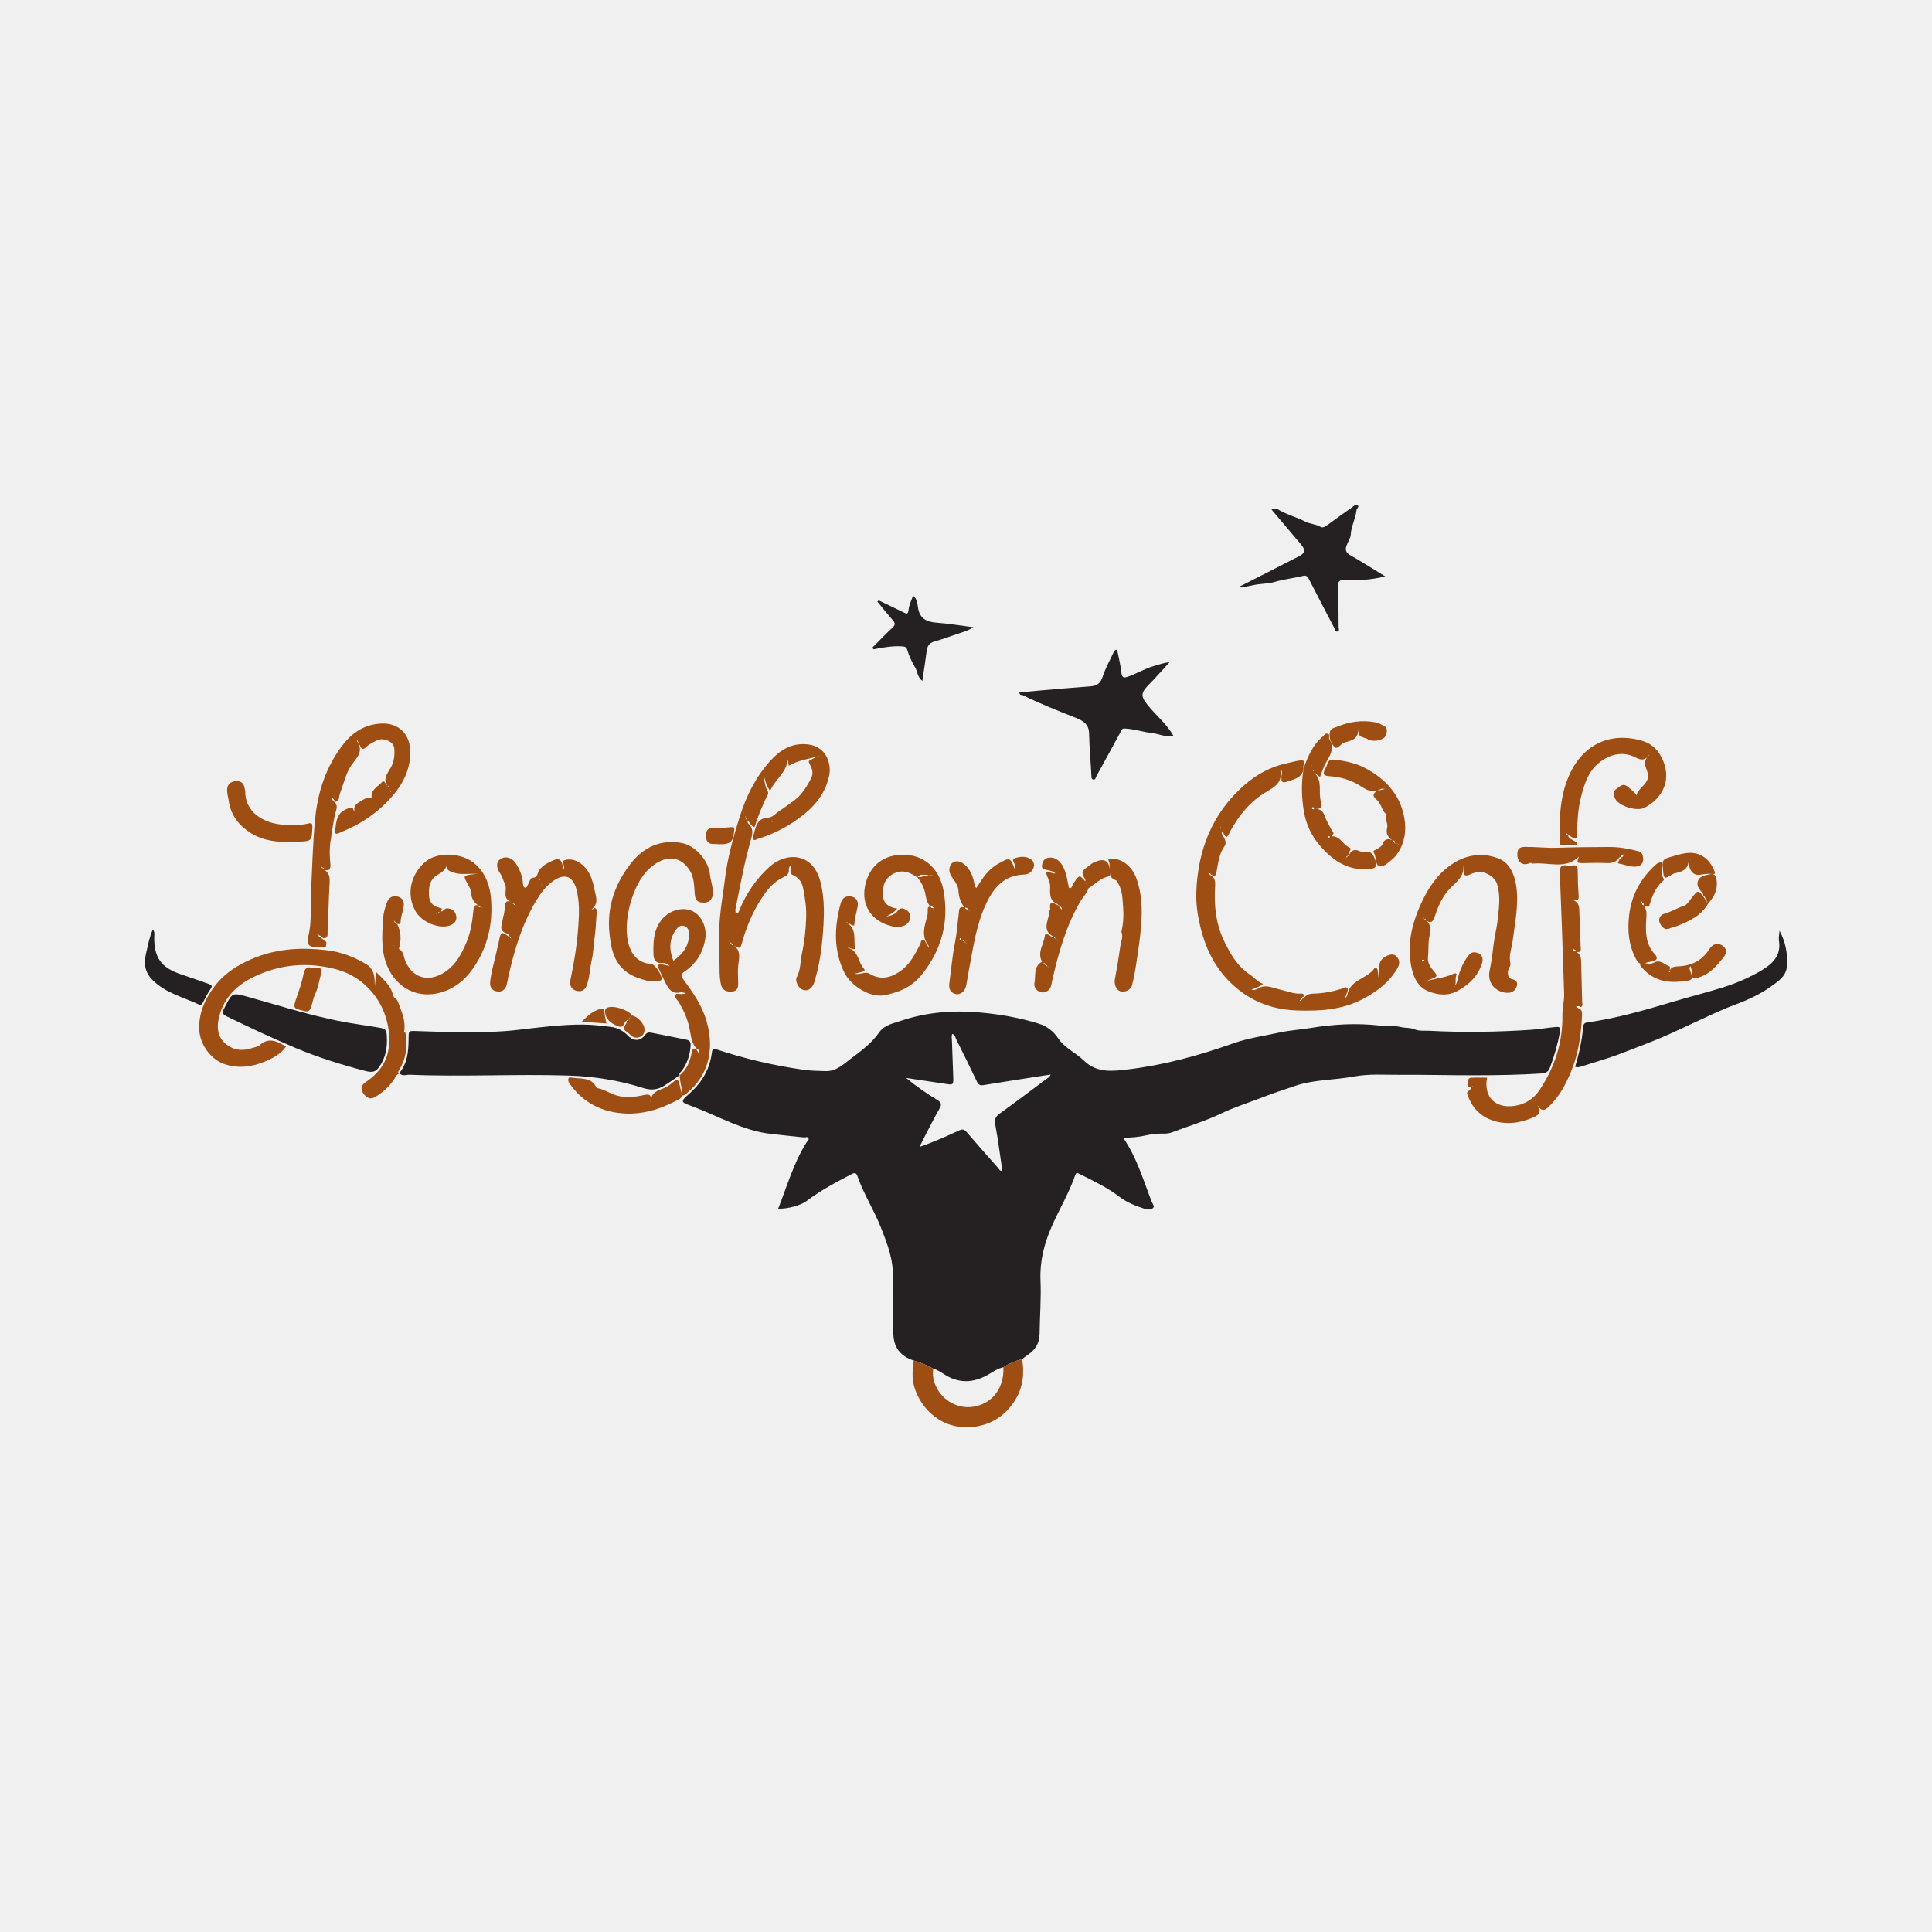 <?xml version="1.0" encoding="utf-8"?>
<!-- Generator: Adobe Illustrator 17.0.0, SVG Export Plug-In . SVG Version: 6.00 Build 0)  -->
<!DOCTYPE svg PUBLIC "-//W3C//DTD SVG 1.1//EN" "http://www.w3.org/Graphics/SVG/1.1/DTD/svg11.dtd">
<svg version="1.1" id="Layer_1" xmlns="http://www.w3.org/2000/svg" xmlns:xlink="http://www.w3.org/1999/xlink" x="0px" y="0px"
	 width="200px" height="200px" viewBox="0 0 200 200" enable-background="new 0 0 200 200" xml:space="preserve">
<rect fill="#F0F0F1" width="200" height="200"/>
<g>
	<path fill="#252122" d="M94.586,140.845c-1.428-0.477-2.128-1.402-2.111-2.977c0.019-1.855-0.135-3.712-0.051-5.559
		c0.086-1.897-0.569-3.548-1.233-5.236c-0.715-1.816-1.788-3.466-2.427-5.315c-0.109-0.316-0.261-0.392-0.592-0.22
		c-1.621,0.842-3.234,1.695-4.695,2.802c-0.566,0.429-1.975,0.832-2.919,0.778c0.923-2.327,1.594-4.734,2.937-6.861
		c0.089-0.141,0.31-0.278,0.172-0.472c-0.101-0.142-0.298-0.025-0.447-0.04c-1.13-0.111-2.257-0.241-3.385-0.364
		c-2.951-0.32-5.477-1.858-8.189-2.862c-1.236-0.458-1.228-0.467-0.237-1.351c1.258-1.122,2.068-2.496,2.28-4.184
		c0.051-0.404,0.142-0.469,0.555-0.331c2.906,0.967,5.883,1.649,8.913,2.086c0.764,0.11,1.544,0.122,2.318,0.142
		c1.097,0.028,1.839-0.709,2.627-1.306c1.066-0.807,2.141-1.59,2.93-2.728c0.521-0.751,1.498-0.929,2.332-1.207
		c2.658-0.886,5.384-1.075,8.174-0.82c2.021,0.184,3.996,0.533,5.932,1.127c0.87,0.268,1.552,0.76,2.072,1.541
		c0.67,1.006,1.828,1.491,2.672,2.312c1.348,1.312,3,1.09,4.585,0.899c3.724-0.449,7.331-1.435,10.861-2.691
		c1.565-0.557,3.197-0.769,4.803-1.125c1.061-0.235,2.142-0.289,3.203-0.466c2.363-0.393,4.769-0.528,7.185-0.251
		c0.71,0.081,1.499-0.012,2.174,0.154c0.468,0.115,0.959,0.035,1.442,0.244c0.433,0.188,1.029,0.114,1.552,0.142
		c3.501,0.187,7.006,0.125,10.501-0.105c0.839-0.055,1.689-0.222,2.544-0.289c0.466-0.036,0.484,0.121,0.421,0.485
		c-0.22,1.267-0.574,2.493-1.027,3.697c-0.16,0.424-0.396,0.594-0.847,0.624c-2.332,0.16-4.667,0.191-7.001,0.195
		c-2.541,0.004-5.083-0.067-7.624-0.049c-1.609,0.011-3.241-0.12-4.823,0.174c-2.004,0.373-4.076,0.309-6.031,0.949
		c-1.272,0.416-2.535,0.861-3.786,1.338c-1.317,0.502-2.664,0.929-3.936,1.544c-1.624,0.786-3.357,1.288-5.035,1.932
		c-0.279,0.107-0.554,0.149-0.849,0.146c-0.651-0.008-1.277,0.045-1.934,0.195c-0.717,0.164-1.506,0.236-2.332,0.227
		c1.421,2.032,2.083,4.389,2.973,6.646c0.08,0.203,0.313,0.456,0.139,0.627c-0.208,0.203-0.569,0.2-0.842,0.109
		c-0.922-0.308-1.832-0.64-2.623-1.245c-1.274-0.975-2.719-1.662-4.146-2.374c-0.176-0.088-0.338-0.22-0.457,0.123
		c-0.646,1.866-1.67,3.561-2.456,5.366c-0.772,1.773-1.222,3.579-1.136,5.548c0.081,1.842-0.075,3.693-0.096,5.541
		c-0.012,0.989-0.488,1.667-1.28,2.184c-0.186,0.121-0.351,0.275-0.525,0.413c-0.697,0.159-1.346,0.429-1.94,0.828
		c-0.572,0.117-1.039,0.451-1.529,0.738c-1.554,0.908-3.102,0.981-4.644-0.033c-0.343-0.226-0.694-0.438-1.09-0.564
		C95.958,141.338,95.303,141.016,94.586,140.845z M98.591,107.028c-0.124,0.224-0.056,0.452-0.049,0.664
		c0.038,1.235,0.091,2.47,0.134,3.705c0.033,0.939,0.031,0.93-0.869,0.791c-1.334-0.207-2.671-0.401-4.006-0.601
		c1.03,0.858,2.101,1.588,3.203,2.267c0.413,0.254,0.521,0.448,0.257,0.902c-0.54,0.929-1.014,1.896-1.511,2.85
		c-0.194,0.372-0.377,0.75-0.565,1.125c1.437-0.5,2.769-1.083,4.082-1.703c0.354-0.167,0.552-0.131,0.807,0.169
		c1.07,1.254,2.164,2.487,3.258,3.721c0.104,0.117,0.16,0.343,0.432,0.274c-0.241-1.609-0.448-3.22-0.739-4.815
		c-0.101-0.551,0.077-0.819,0.491-1.118c1.596-1.153,3.168-2.339,4.744-3.518c0.168-0.126,0.386-0.212,0.51-0.507
		c-2.352,0.367-4.635,0.709-6.911,1.089c-0.392,0.066-0.567-0.014-0.735-0.37c-0.695-1.468-1.421-2.921-2.142-4.377
		C98.889,107.387,98.868,107.137,98.591,107.028z"/>
	<path fill="#252122" d="M41.367,111.043c0.834-1.018,0.916-2.246,0.93-3.475c0.01-0.87-0.029-0.863,0.818-0.836
		c3.5,0.11,7.006,0.282,10.493-0.121c2.252-0.26,4.494-0.562,6.766-0.548c0.964,0.006,1.916,0.12,2.87,0.241
		c0.723,0.092,1.287,0.42,1.783,0.926c0.57,0.58,1.273,0.561,1.753-0.091c0.192-0.261,0.374-0.289,0.633-0.238
		c1.22,0.241,2.44,0.478,3.658,0.73c0.288,0.06,0.441,0.221,0.422,0.572c-0.052,0.965-0.339,1.834-0.893,2.626
		c-0.1,0.143-0.348,0.232-0.241,0.483l0.015-0.017c-0.525,0.359-1.04,0.733-1.577,1.073c-0.7,0.444-1.37,0.528-2.241,0.253
		c-2.472-0.781-5.056-1.194-7.632-1.278c-5.503-0.179-11.013,0.145-16.519-0.088c-0.348-0.015-0.728,0.195-1.034-0.138
		C41.39,111.091,41.389,111.067,41.367,111.043z"/>
	<path fill="#9F4E13" d="M75.878,97.823c0.856,0.533,0.635,1.321,0.544,2.112c-0.068,0.593-0.015,1.2-0.007,1.801
		c0.007,0.472-0.058,0.872-0.659,0.91c-0.681,0.043-1.005-0.21-1.13-0.772c-0.179-0.805-0.127-1.618-0.147-2.425
		c-0.036-1.461-0.079-2.931,0.04-4.384c0.111-1.345,0.361-2.687,0.521-4.028c0.269-2.258,0.88-4.419,1.56-6.56
		c0.662-2.083,1.625-4.039,3.112-5.685c1.05-1.161,2.246-1.928,3.938-1.73c1.89,0.221,2.441,2.001,2.185,3.233
		c-0.467,2.247-1.997,3.691-3.814,4.879c-1.116,0.729-2.325,1.29-3.608,1.681c-0.149,0.045-0.277,0.184-0.422,0.051
		c-0.118-0.108-0.035-0.251-0.001-0.382c0.214-0.839,0.353-1.808,1.448-1.872c0.593-0.035,0.838-0.446,1.231-0.695
		c0.501-0.318,0.968-0.689,1.456-1.028c0.724-0.504,1.204-1.211,1.63-1.959c0.468-0.824,0.47-1.094,0.011-1.992
		c-0.1-0.196,0.001-0.228,0.124-0.296c0.354-0.195,0.717-0.365,1.103-0.49c-1.102,0.367-2.292,0.45-3.337,1.082
		c-0.027-0.162-0.052-0.313-0.107-0.648c-0.166,1.446-1.342,2.067-1.825,3.255c-0.386-0.558-0.52-1.069-0.648-1.577
		c0.048,0.582,0.135,1.157,0.425,1.682c0.036,0.066,0.031,0.186-0.006,0.255c-0.572,1.087-1.011,2.231-1.401,3.399
		c-0.396-0.163-0.464-0.529-0.721-0.716c-0.018-0.104-0.028-0.213-0.143-0.266c-0.019-0.048-0.038-0.096-0.057-0.144
		c-0.005,0.016-0.021,0.04-0.015,0.048c0.025,0.031,0.056,0.057,0.084,0.085c0.029,0.099-0.039,0.25,0.143,0.266
		c0.017,0.109-0.005,0.264,0.059,0.32c0.665,0.586,0.417,1.239,0.219,1.936c-0.649,2.285-1.057,4.626-1.531,6.95
		c-0.026,0.127,0.015,0.268,0.024,0.389c0.317,0.112,0.335-0.193,0.379-0.296c0.72-1.708,1.726-3.216,3.1-4.461
		c1.743-1.581,4.469-1.51,5.27,1.44c0.533,1.963,0.405,3.976,0.234,5.967c-0.122,1.419-0.359,2.833-0.754,4.211
		c-0.05,0.173-0.092,0.352-0.17,0.512c-0.218,0.445-0.544,0.748-1.077,0.59c-0.476-0.141-0.88-0.909-0.648-1.339
		c0.409-0.755,0.343-1.598,0.517-2.39c0.269-1.22,0.405-2.475,0.447-3.738c0.035-1.048-0.109-2.052-0.321-3.068
		c-0.134-0.644-0.45-1.08-1.028-1.339c-0.553-0.247-0.083-0.694-0.244-1.034c-0.157,0.128-0.203,0.323-0.201,0.505
		c0.005,0.439-0.236,0.594-0.613,0.77c-1.018,0.475-1.693,1.347-2.28,2.268c-0.852,1.338-1.478,2.785-1.903,4.315
		c-0.231,0.831-0.228,0.832-0.999,0.414c-0.041-0.051-0.082-0.102-0.123-0.153c-0.047-0.047-0.093-0.093-0.14-0.14
		c-0.05-0.043-0.1-0.086-0.15-0.129l-0.018-0.02c0,0,0.027,0.008,0.027,0.008c0.05,0.043,0.101,0.086,0.151,0.13
		c-0.007,0.105,0.036,0.156,0.144,0.139C75.698,97.801,75.751,97.842,75.878,97.823z M82,89.229
		c-0.005-0.021-0.009-0.041-0.014-0.062c-0.007,0.028-0.014,0.055-0.02,0.083C81.977,89.243,81.989,89.236,82,89.229z
		 M77.041,84.055l0.007,0.061l-0.035-0.006L77.041,84.055z M79.949,85.037c-0.008-0.02-0.015-0.04-0.023-0.06
		c-0.012,0.013-0.037,0.028-0.035,0.038c0.007,0.03,0.024,0.057,0.038,0.085C79.936,85.079,79.943,85.058,79.949,85.037z"/>
	<path fill="#9F4E13" d="M125.473,90.687c0.272,0.264,0.347,0.557,0.32,0.955c-0.136,1.998,0.05,3.977,0.934,5.791
		c0.638,1.308,1.36,2.599,2.651,3.445c0.441,0.289,0.768,0.745,1.368,0.969c-0.407,0.345-0.819,0.443-1.2,0.594
		c0.235,0.093,0.487,0.017,0.661-0.094c0.779-0.5,1.494-0.093,2.243,0.075c0.692,0.156,1.358,0.439,2.086,0.441
		c0.185,0.001,0.516-0.084,0.408,0.326c-0.088,0.01-0.131,0.058-0.126,0.147c-0.089,0.003-0.139,0.045-0.138,0.139
		c-0.049,0.028-0.098,0.055-0.147,0.083c0.03,0.017,0.071,0.056,0.087,0.047c0.054-0.028,0.12-0.066,0.049-0.143
		c0.112,0.021,0.186,0.002,0.136-0.137c0.111,0.102,0.156-0.006,0.214-0.069c0.254-0.294,0.568-0.396,0.961-0.401
		c0.982-0.012,1.939-0.211,2.878-0.491c0.209-0.062,0.438-0.273,0.614-0.083c0.129,0.139,0,0.388-0.074,0.581
		c-0.055,0.142-0.092,0.291-0.174,0.552c0.127-0.202,0.226-0.291,0.242-0.394c0.252-1.608,2.031-1.668,2.798-2.757
		c0.116-0.165,0.303-0.052,0.344,0.142c0.046,0.218,0.059,0.443,0.102,0.789c0.148-0.713-0.128-1.366,0.365-1.9
		c0.355-0.384,1.045-0.635,1.377-0.379c0.487,0.375,0.476,0.864,0.193,1.346c-0.85,1.45-2.146,2.414-3.601,3.174
		c-2.141,1.118-4.456,1.245-6.813,1.166c-2.829-0.095-5.221-1.15-7.158-3.196c-1.459-1.542-2.326-3.417-2.817-5.462
		c-0.281-1.169-0.456-2.372-0.415-3.571c0.15-4.377,1.652-8.202,4.995-11.115c1.232-1.074,2.697-1.896,4.372-2.246
		c0.427-0.089,0.85-0.207,1.287-0.28c0.506-0.085,0.608,0.075,0.442,0.525c-0.035,0.096-0.001,0.217,0.002,0.327
		c0,0,0.013-0.017,0.013-0.017c-0.162,0.964-0.934,1.088-1.693,1.344c-0.601,0.203-0.61-0.037-0.611-0.464
		c0-0.226,0.143-0.463,0.003-0.694c-0.066,0.023-0.107,0.034-0.107,0.037c0.217,1.216-0.57,1.669-1.477,2.199
		c-1.629,0.951-2.792,2.396-3.704,4.042c-0.116,0.209-0.16,0.472-0.389,0.618c-0.258-0.123-0.281-0.416-0.476-0.59
		c-0.088,0.282,0.114,0.467,0.222,0.67c0.151,0.283,0.22,0.612,0.053,0.847c-0.602,0.85-0.677,1.855-0.867,2.817
		c-0.071,0.356-0.255,0.269-0.444,0.309c0.055-0.144-0.029-0.152-0.135-0.138c0.021-0.113-0.038-0.145-0.138-0.138
		c0.001-0.101-0.045-0.147-0.148-0.128c-0.002-0.019-0.001-0.038-0.008-0.056c-0.004-0.01-0.019-0.017-0.029-0.025
		c0.017,0.022,0.033,0.044,0.05,0.066c0.049,0.043,0.097,0.087,0.146,0.131c-0.001,0.092,0.045,0.138,0.137,0.138
		C125.335,90.641,125.381,90.687,125.473,90.687z M126.364,85.632c-0.008,0.008-0.022,0.016-0.022,0.025
		c-0.002,0.039,0.001,0.078,0.001,0.118c0.015-0.009,0.043-0.019,0.042-0.027C126.383,85.709,126.373,85.671,126.364,85.632z
		 M126.242,85.214l-0.038-0.005l0.026-0.058L126.242,85.214z"/>
	<path fill="#9F4E13" d="M41.367,111.043c0.022,0.024,0.024,0.048,0.003,0.074c-0.306,0.072-0.406,0.355-0.547,0.574
		c-0.51,0.792-1.196,1.39-1.993,1.868c-0.504,0.302-0.88,0.076-1.193-0.332c-0.361-0.469-0.236-0.893,0.204-1.193
		c1.341-0.915,2.274-2.074,2.42-3.754c0.313-3.621-1.946-6.994-5.441-7.933c-2.953-0.793-5.867-0.541-8.623,0.814
		c-1.797,0.884-3.11,2.244-3.556,4.283c-0.213,0.975-0.103,1.894,0.688,2.582c0.822,0.714,1.787,0.808,2.803,0.457
		c0.259-0.09,0.572-0.125,0.762-0.295c0.964-0.868,1.83-0.358,2.726,0.146c-0.539,0.749-1.33,1.185-2.125,1.525
		c-1.387,0.592-2.861,0.79-4.322,0.272c-1.355-0.481-2.436-1.976-2.537-3.434c-0.123-1.764,0.591-3.304,1.609-4.638
		c0.817-1.072,1.896-1.855,3.183-2.493c2.758-1.367,5.597-1.549,8.527-1.18c1.383,0.174,2.695,0.677,3.922,1.408
		c0.941,0.56,0.9,1.421,0.928,2.291c0.04-0.442,0.08-0.885,0.132-1.46c0.748,0.755,1.52,1.379,1.743,2.366
		c0.08,0.353,0.396,0.389,0.501,0.675c0.36,0.985,0.825,1.939,0.668,3.036c-0.006,0.06-0.036,0.16-0.014,0.173
		c0.085,0.051,0.091-0.033,0.106-0.09c0.321,1.465,0.098,2.841-0.695,4.115c-0.041,0.067-0.067,0.084-0.007,0.122
		C41.269,111.042,41.322,111.036,41.367,111.043z"/>
	<path fill="#9F4E13" d="M41.106,95.632c0.41,0.8,0.45,1.636,0.212,2.486c-0.02,0.072-0.013,0.125,0.01,0.138
		c0.504,0.287,0.454,0.864,0.654,1.298c0.84,1.822,2.561,2.169,4.23,0.962c1.069-0.773,1.613-1.858,2.098-3.022
		c0.459-1.101,0.6-2.261,0.714-3.423c0.038-0.391,0.22-0.36,0.465-0.365c-0.018,0.309,0.353,0.074,0.403,0.288
		c0,0,0.02,0.012,0.02,0.012l-0.017-0.016c-0.139-0.091-0.279-0.182-0.418-0.273c-0.399-0.321-0.68-0.664-0.685-1.247
		c-0.003-0.365-0.262-0.741-0.449-1.089c-0.371-0.693-0.361-0.733,0.43-0.85c0.156-0.023,0.313-0.034,0.656-0.07
		c-1.046-0.037-1.891,0.155-2.76-0.231c-0.432-0.192-0.413-0.332-0.379-0.678c-0.196,0.487-0.548,0.764-0.989,1.011
		c-0.814,0.455-0.939,1.28-0.896,2.119c0.037,0.715,0.439,1.204,1.155,1.294c0.414,0.052-0.063,0.404,0.166,0.372
		c0.171-0.024,0.314-0.299,0.479-0.309c0.47-0.027,0.849,0.179,0.993,0.663c0.145,0.489-0.06,0.847-0.5,1.054
		c-1.055,0.496-2.993-0.213-3.677-1.416c-1.095-1.929-0.343-4.031,1.056-5.162c1.304-1.055,3.84-0.909,5.168,0.311
		c1.039,0.955,1.488,2.239,1.59,3.602c0.191,2.556-0.351,4.957-1.819,7.096c-0.936,1.364-2.175,2.324-3.83,2.658
		c-2.028,0.409-3.889-0.554-4.859-2.341c-0.943-1.737-0.779-3.568-0.67-5.408c0.033-0.549,0.192-1.08,0.369-1.607
		c0.184-0.547,0.562-0.786,1.085-0.687c0.515,0.097,0.753,0.478,0.677,1.02c-0.079,0.562-0.309,1.093-0.322,1.67
		c-0.006,0.253-0.229,0.143-0.372,0.153c0.01-0.101-0.049-0.134-0.136-0.14c-0.041-0.051-0.082-0.102-0.123-0.153
		c-0.016-0.015-0.03-0.033-0.048-0.044c-0.008-0.005-0.024,0.001-0.036,0.003c0.033,0.01,0.065,0.019,0.097,0.029
		c-0.031,0.108-0.001,0.168,0.122,0.154C40.94,95.612,40.999,95.646,41.106,95.632z M45.476,94.476
		c-0.015-0.016-0.028-0.044-0.045-0.046c-0.016-0.001-0.035,0.024-0.052,0.037c0.016,0.015,0.031,0.042,0.048,0.043
		C45.443,94.512,45.461,94.487,45.476,94.476z M45.157,94.634l0.027-0.032l-0.048-0.004L45.157,94.634z M41.074,98.052
		c-0.013-0.015-0.026-0.041-0.041-0.043c-0.015-0.002-0.033,0.021-0.05,0.033c0.015,0.014,0.029,0.039,0.045,0.04
		C41.044,98.083,41.061,98.061,41.074,98.052z M40.768,97.926l0.023-0.028l-0.04-0.004L40.768,97.926z"/>
	<path fill="#9F4E13" d="M33.39,97.164c0.067,0.219,0.438,0.211,0.391,0.51c-0.026,0.168,0.01,0.419-0.255,0.409
		c-0.479-0.019-1.006,0.031-1.417-0.158c-0.268-0.123-0.277-0.664-0.192-1.001c0.381-1.504,0.194-3.037,0.274-4.554
		c0.132-2.508,0.186-5.018,0.423-7.523c0.273-2.892,1.145-5.53,2.937-7.819c0.997-1.274,2.315-2.077,3.988-2.128
		c1.691-0.052,2.846,1.029,2.922,2.74c0.082,1.825-0.643,3.361-1.796,4.716c-1.475,1.733-3.308,2.966-5.413,3.81
		c-0.172,0.069-0.366,0.202-0.511,0.115c-0.184-0.109-0.04-0.333-0.024-0.506c0.015-0.159,0.042-0.318,0.063-0.476
		c0.127-0.946,0.582-1.437,1.478-1.682c0.358-0.098,0.261,0.22,0.439,0.381c-0.088-0.461,0.086-0.714,0.448-0.936
		c0.75-0.46,0.733-0.494,1.256-0.501c0.13-0.002,0.062-0.087,0.061-0.111c-0.018-0.737,0.651-1.013,1.038-1.448
		c0.33-0.371,0.394,0.26,0.629,0.354c0.034,0.006,0.02,0.143,0.096,0.035c-0.036-0.007-0.072-0.013-0.108-0.02
		c-0.504-0.756-0.004-1.319,0.346-1.929c0.347-0.604,0.407-1.302,0.351-1.966c-0.062-0.73-1.112-1.158-1.792-0.831
		c-0.414,0.199-0.827,0.397-1.157,0.717c-0.253,0.244-0.416,0.218-0.563-0.091c-0.142-0.298-0.293-0.592-0.477-0.96
		c0.224,0.163,0.086,0.345,0.144,0.429c0.751,1.087-0.137,1.783-0.633,2.532c-0.504,0.76-0.683,1.63-1.001,2.453
		c-0.114,0.297-0.21,0.608-0.256,0.921c-0.043,0.291-0.21,0.349-0.446,0.359c0.058-0.147,0.012-0.19-0.134-0.137
		c0.111-0.086,0.01-0.145-0.031-0.208c-0.006-0.009-0.059-0.004-0.062,0.005c-0.034,0.098,0.013,0.157,0.103,0.19
		c0.007,0.085,0.049,0.136,0.138,0.139c0.178,0.244,0.268,0.485,0.169,0.81c-0.314,1.028-0.399,2.115-0.584,3.162
		c-0.133,0.755-0.114,1.655-0.034,2.485c0.056,0.576-0.152,0.746-0.684,0.578c0.085-0.174-0.026-0.153-0.134-0.137
		c0.031-0.115-0.026-0.152-0.13-0.148c0.001-0.1-0.054-0.136-0.147-0.129l-0.002-0.039c0,0,0.015,0.026,0.015,0.026
		c0.049,0.042,0.098,0.085,0.147,0.128c0.043,0.049,0.086,0.099,0.129,0.148c0.045,0.047,0.089,0.094,0.133,0.141
		c0.556,0.303,0.631,0.779,0.596,1.372c-0.098,1.672-0.123,3.349-0.211,5.022c-0.015,0.276,0.11,0.757-0.47,0.704
		c-0.05-0.04-0.099-0.081-0.149-0.121c-0.094-0.07-0.167-0.2-0.316-0.106c0.049-0.148-0.03-0.157-0.141-0.132
		c0.019-0.061,0.043-0.126-0.068-0.098c0.027,0.028,0.054,0.056,0.081,0.084c0.047,0.045,0.094,0.09,0.141,0.136
		c0.082,0.107,0.152,0.249,0.317,0.107C33.164,97.127,33.305,97.132,33.39,97.164z M40.419,81.877
		c0.022,0.027,0.044,0.055,0.067,0.082c-0.014,0.011-0.029,0.023-0.043,0.034c-0.006-0.036-0.013-0.072-0.019-0.108
		c-0.017-0.034-0.033-0.069-0.05-0.103C40.388,81.814,40.403,81.845,40.419,81.877z"/>
	<path fill="#9F4E13" d="M96.329,93.864c-0.35-0.361-0.448-0.805-0.534-1.292c-0.115-0.643-0.4-1.245-0.842-1.751
		c0.501-0.05,0.984-0.252,1.672-0.197c-0.666,0.098-1.227-0.325-1.661,0.209c-0.751-0.524-1.535-0.854-2.446-0.4
		c-0.951,0.474-1.179,1.323-1.118,2.274c0.053,0.839,0.622,1.231,1.479,1.35c-0.34,0.426-0.748,0.609-1.12,0.813
		c0.417-0.061,0.875-0.19,1.132-0.537c0.308-0.416,0.615-0.329,0.924-0.133c0.348,0.221,0.532,0.557,0.377,1
		c-0.222,0.629-0.998,0.897-1.862,0.687c-2.327-0.565-3.067-2.351-2.819-3.949c0.305-1.969,1.595-3.393,3.842-3.454
		c2.378-0.065,3.925,1.515,4.325,3.731c0.58,3.21-0.197,6.112-2.253,8.677c-1.023,1.277-2.403,1.866-3.924,2.14
		c-1.441,0.259-3.44-1.002-4.098-2.356c-1.135-2.333-1.035-4.706-0.384-7.129c0.163-0.608,0.551-0.836,1.097-0.739
		c0.571,0.101,0.777,0.555,0.657,1.092c-0.142,0.637-0.303,1.27-0.347,1.916c-0.376-0.01-0.518-0.3-0.855-0.366
		c1.179,0.675,0.771,1.81,0.942,2.774c-0.302,0.108-0.493-0.158-0.791-0.111c1.176,0.256,1.076,1.48,1.705,2.153
		c0.164,0.176,0.026,0.281-0.16,0.329c-0.262,0.067-0.524,0.136-0.778,0.202c0.307,0.073,0.612-0.01,0.918-0.071
		c0.202-0.04,0.381-0.055,0.586,0.067c1.096,0.647,2.104,0.506,3.207-0.26c1.018-0.707,1.514-1.758,2.061-2.788
		c0.08-0.151,0.047-0.41,0.245-0.443c0.247-0.041,0.287,0.242,0.401,0.395c0.092,0.122,0.152,0.268,0.245,0.44
		c-0.012-0.105,0.005-0.19-0.03-0.235c-0.77-0.981-0.43-2.004-0.137-3.034c0.067-0.237,0.054-0.5,0.056-0.751
		c0.002-0.214,0.112-0.275,0.298-0.266c0.066,0.149,0.171,0.187,0.315,0.111c-0.011,0.059-0.021,0.117-0.031,0.175
		c0.031,0.002,0.063,0.005,0.094,0.007c-0.026-0.058-0.051-0.115-0.077-0.173C96.548,93.899,96.469,93.79,96.329,93.864z
		 M96.314,98.567c-0.013,0.038-0.025,0.077-0.038,0.115c-0.017-0.034-0.037-0.066-0.048-0.101c-0.005-0.017,0.009-0.04,0.014-0.06
		C96.265,98.536,96.288,98.551,96.314,98.567z"/>
	<path fill="#9F4E13" d="M147.584,95.238c0.465,0.401,0.615,0.84,0.438,1.484c-0.204,0.742-0.112,1.545-0.196,2.309
		c-0.079,0.723,0.303,1.16,0.676,1.589c0.336,0.386,0.224,0.503-0.148,0.65c-0.293,0.116-0.582,0.239-0.871,0.367
		c0.973-0.366,2.044-0.377,2.991-0.834c0.213-0.103,0.369-0.011,0.288,0.165c-0.169,0.367,0.019,0.764-0.159,1.115
		c0.003,0.021,0.011,0.043,0.007,0.062c-0.003,0.011-0.025,0.017-0.039,0.025c0.011-0.033,0.023-0.066,0.034-0.099
		c0.075-0.14,0.186-0.273,0.219-0.422c0.192-0.869,0.456-1.654,0.975-2.442c0.364-0.554,0.612-0.723,1.113-0.576
		c0.518,0.152,0.668,0.591,0.503,1.101c-0.414,1.278-1.274,2.134-2.439,2.796c-1.054,0.598-2.064,0.494-3.089,0.101
		c-0.99-0.379-1.478-1.284-1.708-2.21c-0.606-2.434-0.064-4.736,0.974-6.979c0.734-1.585,1.679-2.978,3.124-3.962
		c1.508-1.027,3.236-1.256,4.885-0.593c1.063,0.427,1.588,1.542,1.78,2.734c0.315,1.952-0.109,3.849-0.35,5.763
		c-0.097,0.772-0.426,1.518-0.239,2.33c0.075,0.327-0.274,0.588-0.263,0.962c0.01,0.35,0.085,0.604,0.414,0.677
		c0.407,0.09,0.636,0.306,0.522,0.7c-0.11,0.378-0.372,0.679-0.82,0.716c-1.03,0.086-2.359-0.742-1.985-2.394
		c0.265-1.174,0.324-2.375,0.545-3.55c0.097-0.518,0.216-1.057,0.269-1.563c0.129-1.242,0.334-2.522-0.065-3.751
		c-0.225-0.693-0.908-1.075-1.517-1.234c-0.272-0.071-0.867,0.049-1.289,0.255c-0.405,0.198-0.743,0.139-0.645-0.462
		c0.027-0.167,0.004-0.343-0.044-0.545c0.163,1.16-0.658,1.727-1.334,2.41c-0.786,0.794-1.237,1.812-1.583,2.854
		c-0.192,0.577-0.369,0.907-0.982,0.465c0.007-0.108-0.039-0.156-0.148-0.132c-0.035-0.109-0.069-0.217-0.103-0.325
		c0.001,0.001-0.018,0.006-0.018,0.006l0.031,0.004c0.035,0.101,0.069,0.202,0.104,0.302
		C147.486,95.147,147.535,95.192,147.584,95.238z M147.386,99.467c0.069-0.035,0.07-0.07,0-0.093
		c-0.038-0.013-0.087-0.02-0.123-0.008c-0.071,0.023-0.069,0.063,0.003,0.085C147.305,99.464,147.348,99.463,147.386,99.467z"/>
	<path fill="#252122" d="M184.216,96.345c0.651,1.227,0.839,2.388,0.772,3.614c-0.059,1.087-0.87,1.593-1.609,2.128
		c-1.154,0.835-2.46,1.43-3.778,1.919c-1.447,0.536-2.82,1.221-4.216,1.854c-1.103,0.499-2.187,1.035-3.304,1.51
		c-1.427,0.607-2.88,1.142-4.323,1.702c-1.331,0.516-2.717,0.892-4.077,1.335c-0.196,0.064-0.387,0.108-0.627,0.03
		c0.419-1.363,0.714-2.747,0.838-4.161c0.029-0.332,0.209-0.407,0.486-0.446c3.07-0.429,6.031-1.308,8.993-2.187
		c1.613-0.478,3.247-0.889,4.853-1.388c1.424-0.443,2.803-1.013,4.093-1.779c1.178-0.7,2.08-1.545,1.839-3.094
		C184.108,97.096,184.184,96.793,184.216,96.345z"/>
	<path fill="#252122" d="M105.511,71.694c0.612-0.062,1.236-0.133,1.861-0.187c1.817-0.157,3.634-0.323,5.453-0.45
		c0.684-0.048,1.086-0.274,1.317-0.992c0.29-0.901,0.774-1.738,1.17-2.606c0.066-0.145,0.172-0.197,0.33-0.202
		c0.155,0.795,0.364,1.584,0.445,2.385c0.059,0.583,0.318,0.531,0.708,0.395c0.898-0.314,1.715-0.823,2.634-1.087
		c0.529-0.152,1.049-0.334,1.647-0.408c-0.714,0.778-1.405,1.58-2.147,2.329c-0.913,0.921-0.83,1.264-0.017,2.244
		c0.837,1.008,1.872,1.854,2.566,3.065c-0.786,0.167-1.451-0.198-2.146-0.278c-0.949-0.11-1.868-0.428-2.83-0.482
		c-0.148-0.008-0.287-0.04-0.396,0.161c-0.853,1.584-1.725,3.157-2.592,4.733c-0.082,0.148-0.099,0.409-0.301,0.391
		c-0.271-0.024-0.222-0.295-0.234-0.493c-0.085-1.434-0.206-2.867-0.239-4.302c-0.023-0.987-0.671-1.325-1.425-1.622
		c-1.833-0.72-3.663-1.448-5.431-2.321C105.771,71.911,105.588,72.033,105.511,71.694z"/>
	<path fill="#9F4E13" d="M163.452,104.382c0.274,0.146,0.339,0.363,0.324,0.675c-0.09,1.837-0.313,3.675-0.955,5.384
		c-0.566,1.506-1.286,2.985-2.515,4.137c-0.404,0.379-0.676,0.468-1.027,0.014c-0.025-0.03-0.049-0.06-0.074-0.09
		c-0.005,0.028-0.009,0.055-0.014,0.083c0.033-0.002,0.066-0.005,0.099-0.007c0.26,0.613-0.064,0.885-0.589,1.107
		c-1.43,0.603-2.888,0.8-4.361,0.239c-1.235-0.471-2.033-1.399-2.448-2.659c-0.125-0.378,0.515-0.381,0.349-0.762
		c0.066,0.098,0.14,0.048,0.21,0.008c0.009-0.005,0.002-0.038,0.002-0.058c-0.068,0.022-0.135,0.043-0.203,0.065
		c-0.373,0.149-0.316-0.13-0.288-0.317c0.037-0.246-0.069-0.616,0.342-0.637c0.541-0.028,1.085-0.007,1.637-0.007
		c-0.375,1.98,0.836,3.204,2.816,2.924c1.111-0.157,1.993-0.713,2.599-1.621c1.567-2.346,2.43-4.894,2.384-7.774
		c-0.011-0.703,0.202-1.477,0.178-2.224c-0.133-4.147-0.27-8.294-0.45-12.44c-0.029-0.671,0.133-0.929,0.803-0.823
		c0.178,0.028,0.366,0.006,0.548-0.012c0.333-0.034,0.497,0.059,0.501,0.442c0.008,0.915,0.039,1.83,0.105,2.743
		c0.03,0.409-0.163,0.45-0.526,0.433c0.538,0.222,0.579,0.653,0.592,1.121c0.034,1.235,0.095,2.469,0.139,3.703
		c0.009,0.26,0.115,0.609-0.434,0.513c0.508,0.325,0.481,0.791,0.49,1.261c0.023,1.303,0.075,2.606,0.098,3.91
		c0.003,0.193,0.145,0.486-0.221,0.547c-0.119-0.13-0.249-0.134-0.389-0.037C163.265,104.277,163.359,104.33,163.452,104.382z
		 M163.164,98.444c-0.076-0.062-0.137-0.122-0.208-0.164c-0.02-0.012-0.07,0.025-0.107,0.039c0.061,0.059,0.118,0.124,0.185,0.174
		C163.051,98.505,163.104,98.468,163.164,98.444z M158.917,113.886c0.01,0.005,0.029,0.009,0.03,0.015
		c0.001,0.016-0.005,0.033-0.009,0.05c-0.011-0.005-0.03-0.01-0.03-0.015C158.907,113.919,158.913,113.902,158.917,113.886z"/>
	<path fill="#252122" d="M40.055,107.669c0.009,0.862-0.15,1.682-0.585,2.439c-0.472,0.819-0.783,0.981-1.66,0.754
		c-2.495-0.647-4.946-1.419-7.326-2.424c-2.365-0.999-4.681-2.096-6.991-3.212c-0.416-0.201-0.573-0.406-0.294-0.818
		c0.051-0.075,0.079-0.165,0.121-0.246c0.717-1.389,0.755-1.41,2.241-0.998c3.767,1.044,7.488,2.274,11.374,2.848
		c0.656,0.097,1.31,0.211,1.966,0.313C40.029,106.499,40.03,106.497,40.055,107.669z"/>
	<path fill="#9F4E13" d="M61.404,93.961c0.323,0.02,0.387,0.218,0.364,0.5c-0.074,0.883-0.088,1.764-0.226,2.65
		c-0.112,0.715-0.104,1.476-0.269,2.189c-0.198,0.855-0.213,1.739-0.492,2.583c-0.185,0.562-0.494,0.804-1.053,0.697
		c-0.54-0.103-0.804-0.554-0.677-1.146c0.392-1.837,0.689-3.687,0.817-5.562c0.089-1.304,0.139-2.611-0.222-3.886
		c-0.367-1.296-1.214-1.588-2.332-0.823c-0.791,0.541-1.345,1.296-1.829,2.105c-1.451,2.425-2.247,5.091-2.857,7.824
		c-0.065,0.29-0.108,0.586-0.186,0.872c-0.132,0.489-0.468,0.736-0.97,0.671c-0.514-0.066-0.768-0.427-0.734-0.915
		c0.035-0.498,0.145-0.994,0.255-1.484c0.233-1.039,0.517-2.068,0.719-3.113c0.118-0.61,0.336-0.662,0.774-0.289
		c0.085,0.073,0.192,0.119,0.289,0.178c0.044,0.047,0.087,0.094,0.131,0.141c0.017,0.008,0.034,0.017,0.051,0.025
		c-0.021-0.005-0.042-0.009-0.063-0.014c0-0.088-0.036-0.142-0.132-0.139c0.005-0.222-0.175-0.36-0.319-0.403
		c-0.809-0.242-0.509-0.819-0.424-1.324c0.076-0.45,0.232-0.879,0.231-1.352c-0.001-0.371,0.043-0.852,0.784-0.559
		c-1.166-0.31-0.468-1.246-0.753-1.838c-0.173-0.359-0.266-0.787-0.505-1.134c-0.413-0.601-0.425-1.161-0.005-1.468
		c0.482-0.354,1.196-0.2,1.594,0.392c0.436,0.647,0.726,1.361,0.776,2.151c0.011,0.174,0.055,0.366,0.196,0.402
		c0.176,0.045,0.23-0.161,0.305-0.302c0.136-0.258,0.298-0.72,0.443-0.718c0.63,0.009,0.52-0.531,0.747-0.817
		c0.219-0.276,0.493-0.512,0.819-0.686c1.284-0.684,1.455-0.609,1.73,0.81c0.005,0.001,0.009,0.003,0.014,0.004
		c-0.014-0.015-0.04-0.032-0.039-0.046c0.004-0.068,0.001-0.142,0.026-0.203c0.124-0.301-0.301-0.738,0.004-0.86
		c0.419-0.168,0.942-0.126,1.386,0.109c1.19,0.632,1.55,1.78,1.782,2.977c0.117,0.601,0.409,1.25-0.134,1.817
		c-0.045,0.047-0.09,0.093-0.136,0.14c-0.015,0.016-0.032,0.031-0.043,0.05c-0.005,0.008,0.003,0.024,0.004,0.036
		c0.008-0.033,0.017-0.067,0.026-0.099C61.388,94.121,61.477,94.117,61.404,93.961z M53.206,93.561
		c-0.032-0.024-0.065-0.048-0.097-0.072c-0.001,0.026-0.002,0.053-0.003,0.079c0.037-0.008,0.075-0.016,0.112-0.024
		c-0.032,0.115,0.023,0.157,0.13,0.155c0.001,0.096,0.056,0.133,0.145,0.131l0.002,0.038c0,0-0.015-0.026-0.016-0.025
		c-0.048-0.044-0.096-0.087-0.145-0.13C53.292,93.662,53.249,93.611,53.206,93.561z M56.053,91.554
		c-0.019-0.056-0.038-0.112-0.057-0.168c0.02,0.052,0.039,0.104,0.059,0.157c0.03,0.039,0.059,0.079,0.089,0.118
		c-0.01-0.002-0.025,0.001-0.029-0.005C56.093,91.624,56.073,91.59,56.053,91.554z M55.875,90.988
		c-0.015,0.014-0.042,0.027-0.044,0.043c-0.002,0.016,0.022,0.034,0.035,0.051c0.015-0.015,0.041-0.03,0.042-0.046
		C55.909,91.02,55.886,91.002,55.875,90.988z"/>
	<path fill="#252122" d="M128.389,60.686c0.434-0.22,0.869-0.439,1.303-0.661c1.597-0.814,3.195-1.628,4.791-2.444
		c0.614-0.314,0.675-0.653,0.208-1.209c-1.011-1.203-2.028-2.402-3.063-3.626c0.252-0.118,0.453-0.146,0.633-0.035
		c0.898,0.552,1.932,0.801,2.859,1.284c0.503,0.263,1.088,0.241,1.586,0.547c0.246,0.151,0.547-0.072,0.794-0.255
		c0.821-0.606,1.652-1.198,2.486-1.786c0.156-0.11,0.33-0.34,0.523-0.217c0.27,0.173-0.064,0.341-0.082,0.522
		c-0.09,0.877-0.554,1.66-0.602,2.565c-0.018,0.34-0.298,0.733-0.434,1.111c-0.159,0.441-0.063,0.737,0.396,0.997
		c1.212,0.687,2.385,1.441,3.617,2.195c-1.455,0.34-2.86,0.457-4.279,0.378c-0.463-0.026-0.631,0.13-0.613,0.621
		c0.052,1.418,0.054,2.837,0.062,4.256c0.001,0.153,0.141,0.397-0.148,0.447c-0.228,0.04-0.221-0.215-0.279-0.323
		c-0.896-1.697-1.77-3.405-2.65-5.11c-0.119-0.231-0.261-0.411-0.576-0.333c-0.972,0.241-1.969,0.337-2.942,0.626
		c-0.712,0.212-1.517,0.173-2.269,0.345c-0.415,0.095-0.835,0.163-1.253,0.242C128.433,60.779,128.411,60.732,128.389,60.686z"/>
	<path fill="#9F4E13" d="M70.358,111.312c0.742-0.608,1.079-1.443,1.244-2.347c0.075-0.413,0.2-0.514,0.547-0.268
		c0.069,0.115,0.139,0.229,0.251,0.416c0.027-0.277-0.038-0.405-0.202-0.483c-0.648-0.593-0.664-1.447-0.828-2.207
		c-0.219-1.021-0.631-1.93-1.181-2.796c-0.127-0.2-0.437-0.367-0.274-0.637c0.13-0.215,0.421-0.06,0.638-0.09
		c0.151-0.021,0.307-0.004,0.471-0.07c-0.194-0.039-0.407-0.15-0.58-0.106c-0.862,0.216-1.226-0.328-1.54-0.958
		c-0.233-0.467-0.451-0.941-0.674-1.413c-0.234-0.496-0.054-0.625,0.433-0.493c0.197,0.053,0.399,0.087,0.667,0.144
		c-0.251-0.251-0.527-0.341-0.787-0.312c-0.653,0.074-0.883-0.385-0.894-0.836c-0.032-1.244-0.034-2.498,0.79-3.576
		c0.805-1.052,2.161-1.412,3.147-1.006c1.015,0.418,1.611,1.696,1.425,2.895c-0.227,1.461-0.945,2.594-2.165,3.418
		c-0.31,0.209-0.403,0.397-0.134,0.763c1.006,1.367,1.978,2.739,2.451,4.427c0.824,2.941,0.137,5.589-2.043,7.367
		c-0.136,0.111-0.249,0.273-0.552,0.261c0.122-0.721-0.233-1.388-0.196-2.109C70.373,111.295,70.358,111.312,70.358,111.312z
		 M69.706,99.463c1.004-0.717,1.65-1.57,1.62-2.812c-0.009-0.365-0.137-0.686-0.525-0.798c-0.365-0.106-0.621,0.117-0.814,0.379
		C69.253,97.226,69.249,98.292,69.706,99.463z M71.451,102.971l0.061,0.019l-0.062,0.019L71.451,102.971z"/>
	<path fill="#9F4E13" d="M63.053,96.168c-0.147-2.568,0.71-4.825,2.26-6.794c1.314-1.669,3.062-2.506,5.253-2.107
		c1.414,0.258,2.777,1.816,2.928,3.262c0.065,0.623,0.311,1.233,0.298,1.878c-0.015,0.751-0.378,1.082-1.107,1.027
		c-0.774-0.058-0.749-0.683-0.786-1.191c-0.055-0.741-0.089-1.49-0.491-2.126c-1-1.582-2.554-1.652-4.164-0.224
		c-1.808,1.603-2.891,5.733-2.117,8.032c0.379,1.125,1.111,1.788,2.323,1.876c0.36,0.026,1.123,1.202,1.03,1.555
		c-0.046,0.174-0.174,0.189-0.316,0.189c-0.389,0-0.798,0.078-1.163-0.016c-1.508-0.385-2.789-0.968-3.437-2.634
		C63.203,97.973,63.134,97.088,63.053,96.168z"/>
	<path fill="#9F4E13" d="M162.321,86.404c0.025,0.454,0.445,0.5,0.721,0.692c0.094,0.065,0.216,0.1,0.204,0.24
		c-0.017,0.201-0.184,0.156-0.312,0.171c-0.023,0.003-0.046,0.001-0.069,0.001c-1.676-0.017-1.407,0.331-1.416-1.356
		c-0.011-1.906,0.131-3.782,0.861-5.592c1.405-3.485,4.343-4.86,7.715-3.864c0.835,0.247,1.493,0.808,1.916,1.593
		c1.325,2.456,0.051,4.42-1.691,5.324c-0.794,0.412-2.628-0.142-3.044-0.919c-0.178-0.332-0.271-0.752,0.124-1.027
		c0.36-0.25,0.67-0.666,1.222-0.189c0.82,0.708,0.854,0.668,0.922,1.33c-0.336-0.667,0.398-1.171,0.831-1.704
		c0.439-0.54,0.315-1.025,0.121-1.507c-0.192-0.478-0.184-0.866,0.12-1.263c0.049-0.044,0.098-0.088,0.148-0.131
		c0.006-0.038,0.012-0.077,0.018-0.115c-0.002,0.043-0.004,0.085-0.006,0.127c-0.115-0.029-0.166,0.012-0.146,0.132
		c-0.422,0.416-0.776,0.3-1.292,0.04c-1.273-0.643-2.663-0.312-3.773,0.605c-1.087,0.898-1.477,2.158-1.81,3.434
		c-0.317,1.219-0.398,2.478-0.429,3.736c-0.02,0.787-0.027,0.798-0.716,0.399c-0.079-0.046-0.154-0.096-0.232-0.144
		c-0.044-0.048-0.088-0.096-0.132-0.144c-0.047-0.048-0.094-0.096-0.14-0.143c0,0-0.026,0.012-0.026,0.012s0.039-0.003,0.039-0.003
		c0.046,0.041,0.093,0.082,0.139,0.124C162.152,86.387,162.175,86.454,162.321,86.404z"/>
	<path fill="#9F4E13" d="M99.898,94.005c-0.458-0.531-0.647-1.128-0.685-1.846c-0.02-0.391-0.281-0.826-0.557-1.196
		c-0.202-0.271-0.407-0.649-0.38-0.96c0.071-0.826,0.803-1.095,1.485-0.574c0.667,0.51,0.953,1.251,1.105,2.05
		c0.03,0.156-0.009,0.328,0.214,0.436c0.517-0.792,0.999-1.638,1.807-2.208c0.11-0.078,0.218-0.161,0.334-0.228
		c1.345-0.78,1.377-0.769,1.877,0.662c0-0.148-0.013-0.286,0.003-0.42c0.035-0.309-0.495-0.719-0.054-0.873
		c0.506-0.177,1.138-0.255,1.652,0.092c0.268,0.181,0.408,0.493,0.308,0.843c-0.146,0.511-0.573,0.738-1.023,0.754
		c-2.03,0.072-3.11,1.34-3.896,3c-1.011,2.136-1.322,4.458-1.764,6.743c-0.112,0.579-0.19,1.164-0.303,1.742
		c-0.118,0.606-0.625,1.02-1.139,0.868c-0.541-0.16-0.685-0.588-0.605-1.14c0.199-1.365,0.297-2.748,0.571-4.096
		c0.206-1.01,0.266-2.026,0.398-3.038c0.043-0.332-0.033-0.928,0.663-0.626c0.073,0.129,0.177,0.162,0.311,0.103
		c-0.048,0.132,0.022,0.157,0.131,0.146c0.017,0.042,0.034,0.085,0.051,0.127c-0.022-0.038-0.043-0.076-0.065-0.113
		c-0.043-0.049-0.086-0.1-0.129-0.15C100.112,94.046,100.039,93.922,99.898,94.005z M100.185,97.852l0.02,0.002l-0.026-0.012
		c-0.042-0.052-0.085-0.103-0.127-0.155c-0.047-0.044-0.093-0.088-0.14-0.132c-0.042-0.049-0.084-0.097-0.125-0.146
		c-0.038-0.012-0.064-0.159-0.115-0.009c0.042-0.001,0.085-0.001,0.126-0.001c-0.029,0.11,0.03,0.143,0.126,0.144
		c0.045,0.044,0.091,0.089,0.136,0.134C100.101,97.735,100.144,97.794,100.185,97.852z M99.509,97.175
		c-0.038-0.017-0.08-0.053-0.113-0.046c-0.025,0.006-0.038,0.065-0.056,0.1c0.04,0.015,0.081,0.041,0.12,0.04
		C99.477,97.268,99.492,97.21,99.509,97.175z"/>
	<path fill="#9F4E13" d="M109.245,90.422c-0.208-0.244-0.516-0.277-0.795-0.348c-0.304-0.078-0.666-0.046-0.574-0.543
		c0.078-0.421,0.275-0.701,0.729-0.75c0.636-0.069,1.197,0.345,1.549,1.155c0.235,0.543,0.325,1.125,0.447,1.698
		c0.027,0.128-0.006,0.3,0.19,0.303c0.139,0.002,0.152-0.143,0.204-0.24c0.073-0.138,0.145-0.279,0.235-0.406
		c0.519-0.727,0.52-0.726,1.101-0.076c0.015-0.035,0.051-0.08,0.04-0.101c-0.469-0.896-0.465-0.89,0.401-1.515
		c0.125-0.09,0.228-0.199,0.376-0.273c1.209-0.599,1.775-0.243,1.748,1.113c-0.002,0.113,0.014,0.262-0.116,0.287
		c-0.85,0.16-1.412,0.804-2.102,1.229c-0.016-0.037-0.031-0.073-0.047-0.109c0.016,0.033,0.033,0.065,0.049,0.098
		c-0.149,0.53-0.565,0.897-0.833,1.356c-1.447,2.476-2.232,5.187-2.867,7.953c-0.051,0.22-0.102,0.441-0.138,0.663
		c-0.088,0.537-0.514,0.835-0.938,0.815c-0.476-0.022-0.92-0.464-0.819-0.967c0.151-0.744-0.125-1.666,0.729-2.176
		c0.113-0.067,0.02-0.108,0.001-0.151c-0.42-0.932,0.248-1.718,0.35-2.58c0.032-0.267,0.23-0.132,0.37-0.09
		c0.207,0.063,0.341,0.325,0.608,0.22c-0.062,0.143,0.018,0.157,0.129,0.142c-0.018,0.109,0.036,0.144,0.135,0.136
		c0.044,0.048,0.088,0.095,0.132,0.142c0-0.001,0.005,0.032,0.005,0.032s0.005-0.019,0.005-0.019
		c-0.051-0.048-0.103-0.095-0.154-0.143c-0.045-0.045-0.091-0.091-0.136-0.136c-0.043-0.048-0.086-0.096-0.128-0.144
		c-1.419-0.671-0.511-1.769-0.491-2.703c0.001-0.061,0.09-0.126,0.082-0.18c-0.148-0.98,0.372-0.608,0.809-0.404
		c0.038,0.054,0.075,0.108,0.113,0.163c0.095,0.094,0.19,0.187,0.285,0.281c0,0,0.021-0.012,0.021-0.012l-0.034,0.003
		c-0.021-0.168-0.058-0.317-0.284-0.262c0.067-0.126,0.01-0.166-0.111-0.161c-0.004-0.042,0.004-0.115-0.013-0.121
		c-0.91-0.332-0.812-1.108-0.799-1.834c0.009-0.512-0.315-0.916-0.414-1.433c0.334-0.163,0.641,0.146,0.962,0.076
		c0.025,0.032,0.05,0.064,0.075,0.096c0.013-0.017,0.026-0.033,0.039-0.05C109.329,90.443,109.287,90.432,109.245,90.422z
		 M108.45,100.007c0.049,0.048,0.097,0.097,0.146,0.145c0.007,0.031,0.014,0.062,0.021,0.093c-0.014-0.007-0.038-0.012-0.041-0.023
		c-0.005-0.019,0.004-0.04,0.005-0.06c-0.047-0.049-0.094-0.097-0.141-0.146c-0.049-0.04-0.098-0.079-0.148-0.119
		c-0.045-0.048-0.09-0.096-0.134-0.144c-0.028-0.029-0.056-0.058-0.084-0.087c-0.007,0.027-0.013,0.054-0.02,0.082
		c0.039-0.002,0.078-0.004,0.116-0.005c-0.038,0.128,0.033,0.149,0.136,0.141C108.304,99.986,108.357,100.02,108.45,100.007z
		 M112.487,91.405c-0.012,0.012-0.032,0.024-0.033,0.038c-0.001,0.014,0.016,0.029,0.025,0.044c0.012-0.013,0.032-0.024,0.034-0.038
		C112.514,91.435,112.496,91.419,112.487,91.405z"/>
	<path fill="#9F4E13" d="M103.867,141.538c0.594-0.4,1.243-0.67,1.94-0.828c0.293,1.707,0.023,3.285-1.04,4.697
		c-0.994,1.32-2.276,2.085-3.935,2.294c-3.274,0.413-5.54-1.824-6.208-4.206c-0.234-0.833-0.164-1.763-0.037-2.65
		c0.717,0.17,1.372,0.492,2.019,0.834c-0.073,0.46-0.032,0.911,0.102,1.356c0.535,1.77,2.31,2.892,4.096,2.585
		C102.748,145.287,103.973,143.655,103.867,141.538z"/>
	<path fill="#9F4E13" d="M139.645,88.518c0.232-0.478,0.565-0.662,1.087-0.414c0.157,0.075,0.368,0.109,0.536,0.074
		c0.616-0.127,0.857,0.243,1.05,0.719c0.339,0.833,0.12,1.031-0.757,1.081c-2.131,0.121-3.637-0.943-4.923-2.439
		c-0.885-1.029-1.449-2.237-1.669-3.59c-0.237-1.46-0.27-2.921-0.018-4.383c0,0-0.013,0.017-0.013,0.017
		c0.435-1.24,0.934-2.44,1.971-3.325c0.169-0.144,0.299-0.395,0.561-0.297c0.253,0.095,0.047,0.377,0.147,0.538
		c0.576,0.926,0.1,1.675-0.359,2.459c-0.259,0.443-0.401,0.953-0.598,1.439c-0.274-0.027-0.317-0.328-0.607-0.401
		c0.916,0.863,0.39,2.018,0.693,3.004c0.153,0.496,0.07,0.771-0.564,0.742c0.647,0,0.84,0.383,1.012,0.873
		c0.165,0.469,0.451,0.896,0.679,1.343c0.073,0.143,0.302,0.27,0.067,0.461c-0.069,0.056-0.153,0.156,0.006,0.158
		c0.813,0.01,1.061,0.854,1.705,1.132c0.454,0.196-0.228,0.54,0.002,0.819c-0.165-0.085-0.15,0.023-0.14,0.127
		c-0.105-0.018-0.136,0.043-0.141,0.131c-0.048,0.043-0.096,0.085-0.144,0.128c0,0-0.031,0.005-0.031,0.005l0.018,0.005
		c0.049-0.049,0.097-0.099,0.146-0.148c0.047-0.043,0.095-0.087,0.142-0.13C139.551,88.603,139.598,88.561,139.645,88.518z
		 M135.799,79.247c0.019,0.058,0.039,0.116,0.058,0.174c-0.02-0.054-0.04-0.108-0.059-0.163c-0.033-0.038-0.066-0.077-0.099-0.115
		c0.014,0,0.037-0.005,0.042,0.002C135.762,79.177,135.78,79.211,135.799,79.247z M135.933,83.569
		c-0.07,0.028-0.168,0.015-0.122,0.112c0.021,0.044,0.092,0.091,0.138,0.089c0.04-0.002,0.076-0.072,0.114-0.112
		C136.017,83.627,135.97,83.595,135.933,83.569z M136.931,86.782c0.089,0.006,0.151,0.014,0.213,0.013
		c0.011,0,0.021-0.035,0.031-0.054c-0.041-0.003-0.083-0.011-0.124-0.006C137.019,86.738,136.989,86.758,136.931,86.782z
		 M137.681,86.641c-0.039-0.021-0.076-0.055-0.112-0.054c-0.039,0.001-0.078,0.033-0.118,0.052c0.037,0.02,0.073,0.055,0.11,0.055
		C137.601,86.694,137.639,86.661,137.681,86.641z M135.983,79.722c-0.014,0.015-0.038,0.028-0.039,0.044
		c-0.001,0.016,0.021,0.033,0.032,0.049c0.014-0.015,0.038-0.028,0.039-0.044C136.017,79.755,135.995,79.738,135.983,79.722z"/>
	<path fill="#252122" d="M90.958,62.149c0.851,0.409,1.705,0.813,2.552,1.231c0.316,0.156,0.499,0.268,0.546-0.266
		c0.042-0.477,0.29-0.935,0.464-1.453c0.414,0.335,0.451,0.803,0.503,1.188c0.161,1.192,0.89,1.537,1.972,1.614
		c1.217,0.086,2.425,0.296,3.777,0.47c-0.377,0.215-0.644,0.353-0.949,0.451c-1.034,0.333-2.049,0.73-3.094,1.023
		c-0.59,0.165-0.746,0.526-0.811,1.055c-0.122,0.985-0.281,1.966-0.436,3.025c-0.527-0.392-0.493-0.988-0.761-1.424
		c-0.333-0.543-0.605-1.141-0.789-1.751c-0.11-0.365-0.276-0.383-0.574-0.402c-0.916-0.058-1.808,0.091-2.699,0.259
		c-0.111,0.021-0.207,0.098-0.29-0.033c-0.092-0.146,0.052-0.205,0.12-0.274c0.626-0.635,1.241-1.282,1.898-1.884
		c0.316-0.29,0.292-0.485,0.031-0.782c-0.546-0.624-1.061-1.274-1.589-1.914C90.871,62.238,90.914,62.194,90.958,62.149z"/>
	<path fill="#9F4E13" d="M116.086,96.465c0.197-0.819,0.246-1.663,0.182-2.489c-0.066-0.847-0.049-1.735-0.507-2.512
		c-0.068-0.115-0.121-0.295-0.22-0.328c-1.077-0.359-0.46-1.366-0.771-2.018c-0.135-0.282,0.214-0.2,0.36-0.207
		c1.003-0.048,2.057,0.793,2.493,1.977c0.591,1.603,0.634,3.271,0.505,4.939c-0.101,1.312-0.312,2.616-0.503,3.919
		c-0.109,0.742-0.248,1.482-0.427,2.21c-0.13,0.528-0.746,0.813-1.254,0.649c-0.401-0.13-0.627-0.737-0.537-1.212
		c0.217-1.147,0.41-2.3,0.57-3.456C116.043,97.453,116.303,96.982,116.086,96.465z"/>
	<path fill="#9F4E13" d="M144.152,86.984c-0.493-0.29-0.694-0.699-0.559-1.275c0.04-0.171,0.025-0.375-0.029-0.544
		c-0.185-0.578-0.129-0.947,0.361-0.837c-0.538,0.157-0.746-0.436-1-0.972c-0.029-0.062-0.084-0.112-0.107-0.175
		c-0.142-0.384-0.793-0.603-0.584-1.013c0.172-0.337,0.737-0.389,1.148-0.497c-0.148,0-0.332-0.057-0.442,0.009
		c-0.851,0.515-1.492,0.082-2.199-0.369c-0.955-0.609-2.048-0.888-3.177-0.966c-0.487-0.033-0.665-0.188-0.421-0.661
		c0.126-0.243,0.233-0.497,0.337-0.75c0.117-0.285,0.32-0.328,0.607-0.298c1.11,0.118,2.25,0.356,3.189,0.852
		c2.082,1.098,3.672,2.712,4.101,5.195c0.227,1.312,0.046,2.522-0.688,3.635c-0.162,0.245-0.359,0.483-0.589,0.661
		c-0.409,0.317-0.893,0.849-1.341,0.675c-0.42-0.163-0.253-0.938-0.541-1.379c-0.136-0.208,0.095-0.264,0.226-0.331
		c0.269-0.139,0.57-0.296,0.67-0.566c0.213-0.574,0.585-0.57,1.05-0.405c-0.029,0.186,0.193,0.183,0.237,0.313
		c0.107,0.023,0.213,0.048,0.32,0.072c0.033,0.037,0.095,0.074,0,0.11c0.002-0.033,0.004-0.066,0.006-0.099
		c-0.113-0.024-0.227-0.048-0.34-0.072C144.434,87.1,144.33,87.015,144.152,86.984z"/>
	<path fill="#9F4E13" d="M67.376,114.224c-0.096-0.913,0.45-1.263,1.178-1.513c0.456-0.156,0.855-0.445,1.214-0.764
		c0.34-0.303,0.463-0.134,0.546,0.193c0.096,0.376,0.182,0.755,0.268,1.133c0.073,0.321-0.201,0.48-0.385,0.576
		c-0.935,0.483-1.879,0.912-2.928,1.165c-0.83,0.2-1.641,0.295-2.469,0.26c-2.45-0.105-4.442-1.097-5.864-3.142
		c-0.118-0.17-0.151-0.372-0.08-0.512c0.072-0.142,0.295-0.071,0.449-0.05c0.917,0.125,1.969-0.06,2.458,1.059
		c0.712,0.095,1.297,0.525,1.969,0.741c0.973,0.313,1.923,0.204,2.863-0.001c0.591-0.129,0.871-0.087,0.757,0.59
		C67.336,114.043,67.366,114.135,67.376,114.224z"/>
	<path fill="#9F4E13" d="M167.582,88.841c-0.385,0.531-0.928,0.532-1.513,0.501c-0.683-0.036-1.37,0.003-2.056,0.007
		c-0.81,0.005-0.81,0.003-0.561-0.67c-1.406,1.362-3.152,0.558-4.747,0.721c-0.117,0.012-0.201-0.131-0.37-0.048
		c-0.724,0.354-1.421-0.157-1.23-1.215c0.074-0.408,0.439-0.467,0.798-0.468c1.096-0.002,2.187,0.129,3.286,0.093
		c1.803-0.06,3.609-0.076,5.413-0.083c1.018-0.004,2.015,0.182,3.002,0.438c0.447,0.116,0.469,0.489,0.494,0.793
		c0.028,0.349-0.181,0.691-0.547,0.771c-0.669,0.148-1.302-0.168-1.948-0.279c-0.307-0.053,0.066-0.315,0.054-0.491
		c0.086-0.011,0.133-0.056,0.128-0.146c0.156-0.043,0.289-0.104,0.238-0.307c0.042,0.004,0.083,0.009,0.124,0.008
		c0.012,0,0.024-0.016,0.036-0.024c-0.05,0.008-0.099,0.016-0.149,0.024c-0.068,0.114-0.319,0.09-0.238,0.316
		C167.694,88.686,167.642,88.778,167.582,88.841z"/>
	<path fill="#9F4E13" d="M30.129,87.139c-1.507,0.055-2.873-0.111-4.111-0.87c-1.297-0.795-2.139-1.882-2.351-3.431
		c-0.048-0.352-0.162-0.695-0.158-1.062c0.007-0.596,0.384-0.864,0.886-0.914c0.469-0.046,0.847,0.169,0.92,0.71
		c0.015,0.112,0.072,0.221,0.071,0.331c-0.022,2.178,1.867,3.234,3.603,3.44c0.99,0.117,1.975,0.134,2.951-0.098
		c0.359-0.085,0.411,0.058,0.397,0.39c-0.061,1.434-0.05,1.436-1.48,1.501C30.583,87.15,30.308,87.139,30.129,87.139z"/>
	<path fill="#9F4E13" d="M170.123,93.718c0.316,0.353,0.34,0.725,0.309,1.215c-0.085,1.354-0.166,2.744,0.888,3.865
		c0.289,0.307,0.261,0.615-0.238,0.718c-0.268,0.055-0.548,0.086-0.796,0.191c-0.484,0.205-0.716-0.039-0.923-0.421
		c-0.769-1.417-0.894-2.948-0.721-4.501c0.224-2.019,1.121-3.73,2.601-5.128c0.131-0.124,0.269-0.265,0.431-0.327
		c0.241-0.092,0.504-0.153,0.436,0.296c-0.067,0.443-0.178,0.9,0.099,1.326c0.102,0.157-0.048,0.236-0.142,0.321
		c-0.738,0.667-1.056,1.559-1.335,2.473c-0.058,0.191-0.059,0.191-0.622-0.018c0.092-0.147-0.018-0.218-0.112-0.295
		c-0.033-0.07-0.069-0.134-0.165-0.114c-0.02-0.041-0.04-0.082-0.06-0.123c0.025,0.036,0.049,0.072,0.074,0.108
		c0.032,0.07,0.05,0.16,0.163,0.115C169.953,93.553,170.002,93.649,170.123,93.718z"/>
	<path fill="#252122" d="M15.829,96.203c0.228,0.335,0.138,0.564,0.136,0.778c-0.018,2.17,0.718,3.194,2.785,3.884
		c0.961,0.321,1.915,0.663,2.873,0.996c0.281,0.098,0.4,0.205,0.174,0.521c-0.29,0.406-0.516,0.861-0.742,1.309
		c-0.104,0.207-0.236,0.403-0.457,0.299c-1.632-0.762-3.439-1.189-4.78-2.512c-0.776-0.766-0.963-1.64-0.717-2.696
		C15.297,97.946,15.436,97.101,15.829,96.203z"/>
	<path fill="#9F4E13" d="M172.86,100.433c0.181-0.319,0.448-0.382,0.813-0.393c1.39-0.042,2.531-0.584,3.289-1.805
		c0.32-0.515,0.873-0.663,1.318-0.362c0.508,0.344,0.534,0.754,0.093,1.293c-0.69,0.844-1.387,1.673-2.49,2.009
		c-0.397,0.121-0.773,0.306-0.7-0.406c0.023-0.221-0.107-0.457-0.183-0.747c-0.084,0.118-0.133,0.158-0.126,0.181
		c0.4,1.27,0.573,1.269-1.008,1.414c-1.457,0.133-2.789-0.217-3.809-1.364c-0.131-0.148-0.356-0.301-0.224-0.521
		c0.116-0.193,0.331-0.05,0.504-0.018c0.297,0.055,0.609,0.087,0.874-0.062c0.64-0.359,1.057,0.178,1.559,0.359
		c0.194,0.07,0.046,0.291,0.102,0.432c-0.033,0.054-0.066,0.107-0.099,0.161c0.026,0.01,0.053,0.02,0.079,0.03
		C172.855,100.567,172.858,100.5,172.86,100.433z"/>
	<path fill="#9F4E13" d="M140.578,75.393c0.113,1.051-0.59,1.269-1.34,1.447c-0.086,0.02-0.164,0.077-0.243,0.123
		c-0.273,0.156-0.575,0.625-0.816,0.389c-0.398-0.39-0.62-0.977-0.513-1.572c0.073-0.406,0.531-0.452,0.832-0.577
		c1.209-0.502,2.472-0.663,3.778-0.45c0.42,0.068,0.773,0.264,1.113,0.482c0.307,0.197,0.179,0.982-0.179,1.195
		c-0.472,0.28-0.98,0.312-1.502,0.172c-0.083-0.022-0.146-0.115-0.228-0.14C140.666,76.217,140.665,76.219,140.578,75.393z"/>
	<path fill="#9F4E13" d="M174.805,89.156c-0.086,0.927-0.76,1.106-1.464,1.256c-0.104,0.022-0.203,0.084-0.294,0.142
		c-0.742,0.475-0.818,0.433-0.891-0.498c-0.084-1.073-0.085-1.098,0.962-1.397c0.936-0.267,1.858-0.596,2.864-0.163
		c0.803,0.346,1.201,0.98,1.513,1.714c0.122,0.287-0.088,0.288-0.291,0.263c-0.412-0.049-0.813,0.018-1.221,0.084
		C175.282,90.67,174.834,90.101,174.805,89.156z M175.038,88.926c-0.01-0.019-0.019-0.038-0.029-0.057
		c-0.011,0.013-0.034,0.03-0.032,0.039c0.009,0.028,0.027,0.053,0.042,0.08C175.025,88.967,175.031,88.946,175.038,88.926z"/>
	<path fill="#9F4E13" d="M176.82,93.545c-0.726,1.271-1.969,1.827-3.245,2.331c-0.208,0.082-0.445,0.103-0.643,0.201
		c-0.562,0.28-0.868-0.061-1.087-0.472c-0.243-0.458,0.041-0.902,0.414-1.003c0.74-0.201,1.38-0.622,2.108-0.852
		c0.303-0.096,0.593-0.616,0.875-0.955c0.529-0.636,0.522-0.641,1.073-0.036l-0.012-0.013c0.095,0.14,0.19,0.28,0.284,0.42
		c0,0-0.005-0.006-0.005-0.006c0.117,0.036,0.108,0.124,0.089,0.215C176.721,93.432,176.77,93.489,176.82,93.545z"/>
	<path fill="#9F4E13" d="M32.239,100.174c0.276,0.013,0.459,0.028,0.641,0.028c0.367-0.001,0.482,0.162,0.38,0.516
		c-0.213,0.744-0.318,1.538-0.649,2.223c-0.224,0.464-0.252,0.955-0.449,1.409c-0.133,0.308-0.274,0.398-0.616,0.317
		c-1.246-0.295-1.233-0.275-0.819-1.47c0.267-0.774,0.538-1.556,0.693-2.357C31.533,100.251,31.778,100.055,32.239,100.174z"/>
	<path fill="#9F4E13" d="M74.373,87.396c-0.452-0.093-1.118,0.196-1.289-0.653c-0.101-0.501,0.103-1.029,0.6-1.019
		c0.7,0.015,1.389-0.047,2.082-0.1c0.221-0.017,0.26,0.071,0.244,0.275C75.909,87.17,75.644,87.426,74.373,87.396z"/>
	<path fill="#9F4E13" d="M176.314,92.76c0.038-0.264-0.154-0.415-0.298-0.582c-0.518-0.601-0.33-1.328,0.404-1.533
		c0.153-0.043,0.308-0.076,0.462-0.116c0.565-0.147,0.75,0.022,0.828,0.649c0.124,0.994-0.303,1.689-0.89,2.367
		c-0.049-0.056-0.099-0.112-0.148-0.169c-0.03-0.072-0.059-0.144-0.089-0.215c0,0,0.005,0.006,0.004,0.006
		c-0.089-0.144-0.054-0.372-0.284-0.42L176.314,92.76z"/>
	<path fill="#9F4E13" d="M64.874,105.66c-0.329,0.122-0.244,0.802-0.819,0.598c-0.927-0.328-1.414-0.859-1.421-1.545
		c-0.002-0.177,0.034-0.306,0.2-0.388c0.603-0.295,2.158,0.174,2.595,0.784l-0.011,0.014c-0.048,0.047-0.095,0.093-0.143,0.14
		c0,0,0.016-0.017,0.016-0.017c-0.051,0.051-0.101,0.102-0.152,0.153c0,0,0.014-0.013,0.014-0.013c-0.05,0.05-0.101,0.1-0.151,0.15
		c0,0,0.014-0.014,0.014-0.014c-0.051,0.05-0.101,0.1-0.152,0.15C64.862,105.673,64.874,105.66,64.874,105.66z"/>
	<path fill="#9F4E13" d="M65.429,105.11c0.62,0.16,1.247,0.846,1.292,1.412c0.043,0.536-0.338,0.912-0.88,0.893
		c-0.444-0.016-0.639-0.399-0.957-0.599c-0.552-0.346-0.154-0.642-0.014-0.965c0.024-0.054,0.004-0.128,0.004-0.192
		c0,0-0.012,0.013-0.012,0.013c0.141,0.041,0.154-0.047,0.152-0.15c0,0-0.014,0.014-0.014,0.014c0.111,0.011,0.144-0.057,0.151-0.15
		c0,0-0.014,0.013-0.014,0.013c0.051-0.051,0.101-0.102,0.152-0.153c0,0-0.016,0.017-0.016,0.017
		c0.048-0.047,0.095-0.093,0.143-0.14L65.429,105.11z"/>
	<path fill="#9F4E13" d="M62.776,105.946c-0.85-0.057-1.654-0.11-2.56-0.171c0.603-0.606,1.144-1.139,1.939-1.329
		c0.286-0.069,0.402-0.031,0.417,0.302C62.591,105.127,62.696,105.502,62.776,105.946z"/>
	<path fill="#FEFEFE" d="M77.231,84.658c0.115,0.052,0.125,0.161,0.143,0.266c0,0,0.012-0.012,0.013-0.012
		c-0.182-0.016-0.114-0.167-0.143-0.266L77.231,84.658z"/>
	<path fill="#FEFEFE" d="M82,89.229c-0.011,0.007-0.023,0.014-0.034,0.021c0.007-0.028,0.014-0.055,0.02-0.083
		C81.991,89.188,81.996,89.208,82,89.229z"/>
	<polygon fill="#FEFEFE" points="77.041,84.055 77.013,84.11 77.048,84.116 	"/>
	<path fill="#FEFEFE" d="M77.244,84.646c-0.029-0.028-0.06-0.054-0.084-0.085c-0.006-0.007,0.009-0.031,0.015-0.048
		c0.019,0.048,0.038,0.096,0.057,0.144C77.231,84.658,77.244,84.646,77.244,84.646z"/>
	<path fill="#FEFEFE" d="M79.949,85.037c-0.007,0.021-0.013,0.042-0.02,0.063c-0.013-0.028-0.031-0.056-0.038-0.085
		c-0.002-0.009,0.022-0.025,0.035-0.038C79.934,84.998,79.941,85.017,79.949,85.037z"/>
	<polygon fill="#FEFEFE" points="75.463,97.402 75.437,97.394 75.454,97.413 	"/>
	<path fill="#FEFEFE" d="M75.454,97.413c0.05,0.043,0.1,0.086,0.149,0.13c-0.001,0.001,0.011-0.012,0.011-0.012
		c-0.05-0.043-0.101-0.086-0.151-0.129C75.463,97.402,75.454,97.413,75.454,97.413z"/>
	<path fill="#FEFEFE" d="M75.759,97.67c-0.108,0.017-0.152-0.034-0.145-0.139c0.001-0.001-0.011,0.012-0.011,0.012
		c0.047,0.046,0.094,0.093,0.141,0.139L75.759,97.67z"/>
	<path fill="#FEFEFE" d="M75.744,97.682c0.041,0.051,0.082,0.102,0.123,0.153c0,0,0.011-0.012,0.011-0.013
		c-0.127,0.019-0.18-0.022-0.12-0.152C75.759,97.67,75.744,97.682,75.744,97.682z"/>
	<path fill="#FEFEFE" d="M134.668,103.463c0.071,0.076,0.005,0.115-0.049,0.143c-0.017,0.009-0.058-0.03-0.087-0.047
		c0.049-0.028,0.098-0.055,0.148-0.083C134.679,103.476,134.668,103.463,134.668,103.463z"/>
	<path fill="#FEFEFE" d="M126.365,85.632c0.008,0.038,0.018,0.077,0.021,0.116c0.001,0.008-0.028,0.018-0.042,0.027
		c-0.001-0.039-0.003-0.079-0.001-0.118C126.342,85.648,126.357,85.64,126.365,85.632z"/>
	<polygon fill="#FEFEFE" points="126.242,85.214 126.23,85.151 126.204,85.209 	"/>
	<path fill="#FEFEFE" d="M134.817,103.337c-0.005-0.089,0.038-0.138,0.126-0.147c0.025,0.022,0.05,0.044,0.074,0.067
		c-0.058,0.063-0.103,0.171-0.214,0.069L134.817,103.337z"/>
	<path fill="#FEFEFE" d="M134.804,103.325c0.05,0.14-0.024,0.158-0.136,0.137c0,0,0.012,0.013,0.012,0.013
		c-0.001-0.093,0.049-0.135,0.138-0.139C134.817,103.337,134.804,103.325,134.804,103.325z"/>
	<path fill="#FEFEFE" d="M125.053,90.28c-0.017-0.022-0.033-0.044-0.05-0.066c0.01,0.008,0.025,0.014,0.029,0.025
		c0.006,0.017,0.005,0.037,0.008,0.055C125.04,90.294,125.053,90.28,125.053,90.28z"/>
	<path fill="#FEFEFE" d="M125.199,90.411c-0.049-0.044-0.097-0.087-0.146-0.131c0,0-0.013,0.014-0.013,0.014
		c0.102-0.018,0.149,0.028,0.148,0.129C125.187,90.423,125.199,90.411,125.199,90.411z"/>
	<path fill="#FEFEFE" d="M125.336,90.549c-0.092,0-0.138-0.046-0.137-0.138c0,0-0.012,0.012-0.012,0.012
		c0.099-0.007,0.159,0.025,0.137,0.138L125.336,90.549z"/>
	<path fill="#FEFEFE" d="M125.324,90.561c0.106-0.013,0.19-0.006,0.135,0.138c0,0,0.014-0.012,0.014-0.012
		c-0.092,0-0.139-0.046-0.138-0.139C125.336,90.549,125.324,90.561,125.324,90.561z"/>
	<path fill="#FEFEFE" d="M41.937,106.782c-0.014,0.058-0.021,0.141-0.106,0.09c-0.022-0.013,0.008-0.113,0.014-0.173
		C41.879,106.723,41.909,106.751,41.937,106.782z"/>
	<path fill="#FEFEFE" d="M49.477,93.718c0.139,0.091,0.279,0.182,0.418,0.273l-0.002,0.004c-0.05-0.214-0.421,0.021-0.403-0.288
		C49.489,93.707,49.477,93.718,49.477,93.718z"/>
	<path fill="#FEFEFE" d="M45.476,94.476c-0.014,0.011-0.032,0.036-0.049,0.035c-0.017-0.001-0.032-0.028-0.048-0.043
		c0.018-0.014,0.036-0.039,0.052-0.037C45.447,94.432,45.461,94.46,45.476,94.476z"/>
	<polygon fill="#FEFEFE" points="45.157,94.634 45.136,94.597 45.183,94.602 	"/>
	<path fill="#FEFEFE" d="M40.849,95.339c-0.033-0.01-0.065-0.019-0.098-0.029c0.012-0.001,0.028-0.008,0.036-0.003
		c0.018,0.012,0.032,0.029,0.048,0.044L40.849,95.339z"/>
	<path fill="#FEFEFE" d="M40.835,95.351c0.041,0.051,0.082,0.102,0.123,0.153l0.013-0.011c-0.123,0.014-0.153-0.045-0.122-0.154
		C40.849,95.339,40.835,95.351,40.835,95.351z"/>
	<path fill="#FEFEFE" d="M40.958,95.504c0.087,0.006,0.146,0.04,0.136,0.14c0,0,0.012-0.012,0.012-0.012
		c-0.107,0.014-0.165-0.02-0.135-0.139C40.97,95.493,40.958,95.504,40.958,95.504z"/>
	<path fill="#FEFEFE" d="M41.074,98.052c-0.013,0.009-0.03,0.031-0.046,0.03c-0.016-0.001-0.03-0.026-0.045-0.04
		c0.017-0.012,0.035-0.035,0.05-0.033C41.049,98.011,41.061,98.037,41.074,98.052z"/>
	<polygon fill="#FEFEFE" points="49.895,93.991 49.912,94.007 49.892,93.995 	"/>
	<polygon fill="#FEFEFE" points="40.768,97.926 40.75,97.894 40.79,97.898 	"/>
	<path fill="#FEFEFE" d="M40.419,81.876c-0.015-0.031-0.03-0.063-0.046-0.094c0.017,0.034,0.033,0.069,0.05,0.103L40.419,81.876z"/>
	<path fill="#FEFEFE" d="M33.306,96.986c-0.166,0.142-0.236,0-0.318-0.107l-0.013,0.011c0.148-0.094,0.222,0.035,0.315,0.106
		C33.29,96.996,33.306,96.986,33.306,96.986z"/>
	<path fill="#FEFEFE" d="M40.423,81.885c0.006,0.036,0.013,0.072,0.019,0.108c0.014-0.011,0.029-0.023,0.043-0.034
		c-0.022-0.027-0.044-0.055-0.067-0.082C40.419,81.876,40.423,81.885,40.423,81.885z"/>
	<path fill="#FEFEFE" d="M34.507,82.854c-0.09-0.033-0.137-0.092-0.103-0.19c0.003-0.008,0.056-0.014,0.062-0.005
		c0.041,0.064,0.142,0.122,0.031,0.208C34.497,82.868,34.507,82.854,34.507,82.854z"/>
	<path fill="#FEFEFE" d="M32.847,96.744c-0.027-0.028-0.054-0.056-0.081-0.084c0.11-0.028,0.086,0.037,0.068,0.098
		C32.835,96.757,32.847,96.744,32.847,96.744z"/>
	<path fill="#FEFEFE" d="M32.989,96.879c-0.047-0.045-0.094-0.091-0.141-0.136c0,0-0.013,0.014-0.013,0.014
		c0.111-0.025,0.19-0.015,0.141,0.132C32.976,96.89,32.989,96.879,32.989,96.879z"/>
	<path fill="#FEFEFE" d="M33.39,97.164c-0.085-0.032-0.226-0.037-0.084-0.178c0.001,0-0.016,0.01-0.015,0.01
		c0.05,0.04,0.1,0.081,0.15,0.121C33.423,97.132,33.406,97.148,33.39,97.164z"/>
	<path fill="#FEFEFE" d="M40.115,81.371c0.036,0.007,0.072,0.013,0.108,0.02c-0.076,0.108-0.062-0.029-0.096-0.035
		C40.127,81.356,40.115,81.371,40.115,81.371z"/>
	<path fill="#FEFEFE" d="M34.646,82.993c-0.089-0.003-0.131-0.054-0.138-0.139c0,0-0.011,0.014-0.011,0.014
		c0.146-0.054,0.192-0.01,0.134,0.137C34.631,83.005,34.646,82.993,34.646,82.993z"/>
	<polygon fill="#FEFEFE" points="33.115,89.602 33.101,89.576 33.102,89.615 	"/>
	<path fill="#FEFEFE" d="M33.102,89.615c0.093-0.007,0.148,0.029,0.147,0.129c0,0,0.013-0.014,0.013-0.014
		c-0.049-0.043-0.097-0.086-0.147-0.128C33.115,89.602,33.102,89.615,33.102,89.615z"/>
	<path fill="#FEFEFE" d="M33.392,89.878c-0.043-0.05-0.086-0.099-0.129-0.149c0,0-0.013,0.014-0.013,0.014
		c0.104-0.004,0.161,0.034,0.13,0.148L33.392,89.878z"/>
	<path fill="#FEFEFE" d="M33.379,89.892c0.108-0.017,0.219-0.037,0.134,0.137c-0.001,0,0.014-0.011,0.013-0.01
		c-0.045-0.047-0.089-0.094-0.134-0.14C33.392,89.878,33.379,89.892,33.379,89.892z"/>
	<path fill="#FEFEFE" d="M94.964,90.833c0.434-0.534,0.995-0.111,1.661-0.209c-0.689-0.056-1.171,0.147-1.672,0.197
		C94.953,90.82,94.964,90.833,94.964,90.833z"/>
	<path fill="#FEFEFE" d="M96.314,98.567c-0.025-0.016-0.049-0.031-0.072-0.046c-0.005,0.02-0.019,0.043-0.014,0.06
		c0.011,0.035,0.031,0.068,0.048,0.101C96.288,98.644,96.301,98.605,96.314,98.567z"/>
	<path fill="#FEFEFE" d="M96.655,93.959c-0.145,0.076-0.25,0.038-0.316-0.111c0,0-0.011,0.015-0.011,0.015
		c0.14-0.073,0.219,0.035,0.311,0.106L96.655,93.959z"/>
	<path fill="#FEFEFE" d="M96.64,93.969c0.026,0.058,0.051,0.115,0.077,0.173c-0.031-0.002-0.063-0.005-0.094-0.007
		c0.01-0.058,0.02-0.116,0.031-0.175C96.655,93.959,96.64,93.969,96.64,93.969z"/>
	<path fill="#FEFEFE" d="M147.437,95.104c-0.035-0.101-0.069-0.202-0.104-0.302l-0.013-0.01c0.035,0.109,0.069,0.217,0.104,0.326
		C147.424,95.117,147.437,95.104,147.437,95.104z"/>
	<path fill="#FEFEFE" d="M147.386,99.467c-0.038-0.005-0.081-0.004-0.12-0.016c-0.072-0.023-0.074-0.062-0.003-0.085
		c0.037-0.012,0.085-0.004,0.123,0.008C147.456,99.397,147.456,99.433,147.386,99.467z"/>
	<path fill="#FEFEFE" d="M150.604,102.068c-0.011,0.033-0.023,0.066-0.034,0.099c0.014-0.008,0.036-0.014,0.039-0.025
		c0.005-0.019-0.003-0.041-0.007-0.062C150.602,102.08,150.604,102.068,150.604,102.068z"/>
	<polygon fill="#FEFEFE" points="147.333,94.801 147.302,94.797 147.321,94.791 	"/>
	<path fill="#FEFEFE" d="M147.424,95.117c0.109-0.024,0.156,0.024,0.148,0.132c0,0,0.012-0.012,0.012-0.011
		c-0.049-0.045-0.098-0.09-0.147-0.134C147.437,95.104,147.424,95.117,147.424,95.117z"/>
	<path fill="#FEFEFE" d="M163.164,98.444c-0.06,0.024-0.113,0.061-0.13,0.049c-0.068-0.05-0.124-0.115-0.185-0.174
		c0.036-0.014,0.086-0.051,0.107-0.039C163.027,98.322,163.088,98.382,163.164,98.444z"/>
	<path fill="#FEFEFE" d="M163.452,104.382c-0.093-0.053-0.186-0.105-0.279-0.158c0.14-0.097,0.27-0.093,0.389,0.037
		C163.525,104.302,163.488,104.342,163.452,104.382z"/>
	<path fill="#FEFEFE" d="M152.248,112.518c0.068-0.022,0.135-0.043,0.203-0.065c0,0.02,0.007,0.053-0.002,0.058
		c-0.07,0.039-0.143,0.089-0.21-0.008C152.24,112.502,152.248,112.518,152.248,112.518z"/>
	<path fill="#FEFEFE" d="M158.917,113.886c-0.004,0.017-0.01,0.034-0.009,0.05c0,0.006,0.02,0.01,0.03,0.015
		c0.003-0.017,0.01-0.034,0.009-0.05C158.946,113.895,158.927,113.891,158.917,113.886z"/>
	<path fill="#FEFEFE" d="M159.289,114.578c-0.033,0.002-0.066,0.005-0.099,0.007c0.005-0.028,0.009-0.055,0.014-0.083
		c0.025,0.03,0.049,0.061,0.074,0.09C159.279,114.593,159.289,114.578,159.289,114.578z"/>
	<path fill="#FEFEFE" d="M56.052,91.556c0.021,0.034,0.04,0.068,0.063,0.1c0.004,0.006,0.019,0.004,0.029,0.005
		c-0.03-0.039-0.059-0.079-0.089-0.118L56.052,91.556z"/>
	<path fill="#FEFEFE" d="M56.055,91.543c-0.02-0.052-0.039-0.104-0.059-0.157c0.019,0.056,0.038,0.112,0.056,0.169
		C56.052,91.556,56.055,91.543,56.055,91.543z"/>
	<path fill="#FEFEFE" d="M61.272,94.101c-0.008,0.033-0.017,0.066-0.025,0.1c-0.002-0.012-0.009-0.028-0.004-0.036
		c0.011-0.019,0.028-0.033,0.043-0.05L61.272,94.101z"/>
	<polygon fill="#FEFEFE" points="53.48,93.843 53.496,93.869 53.493,93.83 	"/>
	<path fill="#FEFEFE" d="M61.285,94.114c0.046-0.046,0.091-0.093,0.136-0.14c-0.001-0.001-0.015-0.012-0.015-0.013
		c0.072,0.155-0.017,0.159-0.133,0.139C61.272,94.101,61.285,94.114,61.285,94.114z"/>
	<path fill="#FEFEFE" d="M52.907,97.153c-0.043-0.047-0.087-0.095-0.131-0.142c0,0-0.012,0.013-0.013,0.013
		c0.096-0.003,0.132,0.051,0.131,0.139L52.907,97.153z"/>
	<path fill="#FEFEFE" d="M52.895,97.163c0.021,0.005,0.042,0.009,0.063,0.014c-0.017-0.009-0.034-0.017-0.051-0.025
		C52.907,97.153,52.895,97.163,52.895,97.163z"/>
	<path fill="#FEFEFE" d="M53.493,93.83c-0.09,0.002-0.144-0.034-0.145-0.131l-0.013,0.013c0.048,0.044,0.096,0.087,0.145,0.13
		C53.48,93.843,53.493,93.83,53.493,93.83z"/>
	<path fill="#FEFEFE" d="M53.348,93.7c-0.107,0.002-0.162-0.04-0.13-0.155l-0.011,0.015c0.042,0.051,0.085,0.102,0.128,0.153
		C53.335,93.713,53.348,93.7,53.348,93.7z"/>
	<path fill="#FEFEFE" d="M53.218,93.545c-0.037,0.008-0.075,0.016-0.112,0.024c0.001-0.026,0.002-0.053,0.003-0.079
		c0.032,0.024,0.065,0.048,0.098,0.071C53.207,93.56,53.218,93.545,53.218,93.545z"/>
	<path fill="#FEFEFE" d="M55.875,90.988c0.01,0.014,0.034,0.032,0.033,0.048c-0.001,0.016-0.027,0.031-0.042,0.046
		c-0.013-0.017-0.037-0.035-0.035-0.051C55.833,91.016,55.86,91.002,55.875,90.988z"/>
	<path fill="#FEFEFE" d="M72.199,108.63c0.164,0.077,0.229,0.205,0.202,0.483c-0.113-0.187-0.182-0.302-0.251-0.416
		C72.167,108.675,72.184,108.653,72.199,108.63z"/>
	<polygon fill="#FEFEFE" points="71.451,102.971 71.451,103.009 71.512,102.991 	"/>
	<path fill="#FEFEFE" d="M170.707,78.217c0.002-0.043,0.004-0.085,0.005-0.128c-0.006,0.038-0.012,0.077-0.018,0.115
		C170.694,78.204,170.707,78.217,170.707,78.217z"/>
	<path fill="#FEFEFE" d="M170.694,78.204c-0.049,0.044-0.099,0.087-0.148,0.131c0,0,0.013,0.012,0.013,0.013
		c-0.02-0.119,0.031-0.16,0.146-0.132C170.707,78.217,170.694,78.204,170.694,78.204z"/>
	<path fill="#FEFEFE" d="M162.036,86.13c0.047,0.048,0.094,0.096,0.14,0.144c-0.001,0.001,0.013-0.012,0.013-0.012
		c-0.046-0.041-0.093-0.082-0.139-0.123C162.05,86.139,162.036,86.13,162.036,86.13z"/>
	<path fill="#FEFEFE" d="M162.321,86.404c-0.146,0.05-0.169-0.017-0.133-0.141c0.001-0.001-0.013,0.012-0.012,0.011
		c0.044,0.048,0.088,0.096,0.132,0.143C162.309,86.417,162.321,86.404,162.321,86.404z"/>
	<polygon fill="#FEFEFE" points="162.05,86.139 162.01,86.143 162.037,86.131 	"/>
	<path fill="#FEFEFE" d="M99.509,97.175c-0.017,0.035-0.031,0.094-0.049,0.094c-0.039,0.002-0.08-0.025-0.12-0.04
		c0.018-0.035,0.031-0.095,0.056-0.1C99.429,97.122,99.471,97.158,99.509,97.175z"/>
	<path fill="#FEFEFE" d="M100.336,94.254c0.022,0.038,0.043,0.076,0.065,0.113c-0.017-0.042-0.034-0.085-0.052-0.127
		C100.349,94.241,100.336,94.254,100.336,94.254z"/>
	<path fill="#FEFEFE" d="M100.22,94.093c-0.135,0.06-0.239,0.026-0.312-0.102c0,0-0.009,0.014-0.009,0.014
		c0.14-0.083,0.214,0.041,0.308,0.1L100.22,94.093z"/>
	<path fill="#FEFEFE" d="M100.207,94.105c0.043,0.05,0.086,0.1,0.129,0.15c0.001-0.001,0.013-0.014,0.014-0.014
		c-0.109,0.011-0.179-0.015-0.131-0.147C100.22,94.093,100.207,94.105,100.207,94.105z"/>
	<path fill="#FEFEFE" d="M99.799,97.398c-0.042,0.001-0.085,0.001-0.127,0.002c0.051-0.15,0.077-0.002,0.115,0.01
		C99.785,97.41,99.799,97.398,99.799,97.398z"/>
	<path fill="#FEFEFE" d="M99.924,97.542c-0.096,0-0.155-0.033-0.126-0.144c0.001,0-0.013,0.012-0.012,0.011
		c0.042,0.048,0.084,0.097,0.126,0.145L99.924,97.542z"/>
	<path fill="#FEFEFE" d="M99.912,97.555c0.047,0.044,0.093,0.088,0.14,0.132l0.008-0.011c-0.045-0.044-0.091-0.089-0.136-0.133
		C99.924,97.542,99.912,97.555,99.912,97.555z"/>
	<path fill="#FEFEFE" d="M100.052,97.687c0.042,0.052,0.085,0.103,0.127,0.155c0,0,0.007,0.011,0.007,0.011
		c-0.042-0.059-0.085-0.118-0.127-0.177C100.059,97.676,100.052,97.687,100.052,97.687z"/>
	<polygon fill="#FEFEFE" points="100.179,97.842 100.205,97.854 100.185,97.852 	"/>
	<path fill="#FEFEFE" d="M109.631,93.883c0.226-0.056,0.264,0.093,0.284,0.261l0.014,0.01c-0.095-0.094-0.19-0.187-0.284-0.282
		C109.646,93.871,109.631,93.883,109.631,93.883z"/>
	<path fill="#FEFEFE" d="M108.584,100.162c-0.003,0.02-0.011,0.042-0.007,0.061c0.003,0.01,0.026,0.015,0.041,0.023
		c-0.007-0.031-0.014-0.062-0.021-0.093C108.596,100.152,108.584,100.162,108.584,100.162z"/>
	<path fill="#FEFEFE" d="M109.245,90.422c0.042,0.011,0.085,0.022,0.127,0.033c-0.013,0.017-0.026,0.033-0.039,0.05
		c-0.025-0.032-0.05-0.064-0.075-0.096C109.257,90.409,109.245,90.422,109.245,90.422z"/>
	<path fill="#FEFEFE" d="M112.68,91.944c-0.016-0.033-0.033-0.065-0.049-0.098c0.016,0.036,0.031,0.072,0.047,0.109
		C112.677,91.956,112.68,91.944,112.68,91.944z"/>
	<polygon fill="#FEFEFE" points="109.915,94.144 109.949,94.142 109.929,94.154 	"/>
	<path fill="#FEFEFE" d="M109.521,93.721c0.121-0.005,0.178,0.035,0.111,0.161c-0.001,0.001,0.014-0.011,0.013-0.011
		c-0.038-0.054-0.076-0.108-0.113-0.162C109.531,93.71,109.521,93.721,109.521,93.721z"/>
	<path fill="#FEFEFE" d="M109.273,97.129c-0.111,0.015-0.191,0.001-0.129-0.142c0.001,0-0.013,0.011-0.013,0.011
		c0.043,0.047,0.086,0.095,0.129,0.143C109.259,97.141,109.273,97.129,109.273,97.129z"/>
	<path fill="#FEFEFE" d="M109.259,97.142c0.045,0.045,0.091,0.091,0.136,0.136c0,0,0.012-0.013,0.012-0.013
		c-0.099,0.009-0.154-0.027-0.135-0.135C109.273,97.129,109.259,97.141,109.259,97.142z"/>
	<path fill="#FEFEFE" d="M109.396,97.277c0.051,0.048,0.103,0.095,0.154,0.143c0,0-0.01-0.013-0.01-0.013
		c-0.044-0.047-0.088-0.094-0.132-0.142C109.407,97.265,109.396,97.277,109.396,97.277z"/>
	<polygon fill="#FEFEFE" points="109.549,97.42 109.545,97.439 109.539,97.407 	"/>
	<path fill="#FEFEFE" d="M108.172,99.744c-0.039,0.002-0.078,0.004-0.116,0.006c0.007-0.027,0.013-0.054,0.02-0.082
		c0.028,0.029,0.056,0.058,0.084,0.087L108.172,99.744z"/>
	<path fill="#FEFEFE" d="M108.295,99.898c0.049,0.04,0.098,0.079,0.147,0.12c-0.001,0.001,0.01-0.012,0.01-0.012
		c-0.094,0.014-0.147-0.02-0.144-0.121C108.307,99.885,108.295,99.898,108.295,99.898z"/>
	<path fill="#FEFEFE" d="M108.596,100.152c-0.049-0.048-0.097-0.097-0.146-0.146c0-0.001-0.01,0.012-0.01,0.011
		c0.048,0.048,0.094,0.097,0.142,0.145C108.584,100.162,108.596,100.152,108.596,100.152z"/>
	<path fill="#FEFEFE" d="M108.16,99.755c0.045,0.048,0.09,0.096,0.135,0.144c0,0,0.013-0.013,0.013-0.014
		c-0.102,0.008-0.174-0.013-0.135-0.141C108.172,99.744,108.16,99.755,108.16,99.755z"/>
	<path fill="#FEFEFE" d="M112.487,91.405c0.009,0.015,0.026,0.03,0.025,0.044c-0.002,0.014-0.022,0.025-0.034,0.038
		c-0.009-0.015-0.026-0.03-0.025-0.044C112.455,91.429,112.476,91.417,112.487,91.405z"/>
	<path fill="#FEFEFE" d="M135.933,83.569c0.038,0.026,0.084,0.058,0.13,0.09c-0.038,0.04-0.074,0.109-0.114,0.112
		c-0.046,0.002-0.117-0.045-0.138-0.089C135.765,83.584,135.863,83.597,135.933,83.569z"/>
	<path fill="#FEFEFE" d="M135.8,79.245c-0.02-0.034-0.037-0.068-0.06-0.1c-0.005-0.007-0.027-0.002-0.042-0.002
		c0.033,0.038,0.066,0.077,0.099,0.115L135.8,79.245z"/>
	<path fill="#FEFEFE" d="M136.931,86.782c0.058-0.024,0.088-0.044,0.12-0.048c0.04-0.005,0.082,0.003,0.124,0.006
		c-0.01,0.019-0.02,0.054-0.031,0.054C137.082,86.796,137.02,86.789,136.931,86.782z"/>
	<path fill="#FEFEFE" d="M137.681,86.641c-0.042,0.02-0.081,0.053-0.119,0.053c-0.037,0-0.073-0.035-0.11-0.055
		c0.039-0.019,0.078-0.051,0.118-0.052C137.605,86.586,137.642,86.621,137.681,86.641z"/>
	<path fill="#FEFEFE" d="M135.797,79.258c0.02,0.054,0.04,0.108,0.059,0.163c-0.019-0.058-0.039-0.116-0.058-0.175
		C135.8,79.245,135.797,79.258,135.797,79.258z"/>
	<path fill="#FEFEFE" d="M135.983,79.722c0.012,0.016,0.033,0.033,0.032,0.049c-0.001,0.016-0.025,0.029-0.039,0.044
		c-0.012-0.016-0.033-0.034-0.032-0.049C135.946,79.75,135.97,79.737,135.983,79.722z"/>
	<path fill="#FEFEFE" d="M139.515,88.657c-0.011-0.105-0.026-0.213,0.139-0.128c0.001,0.001-0.011-0.013-0.01-0.012
		c-0.046,0.044-0.093,0.087-0.141,0.129C139.503,88.645,139.515,88.657,139.515,88.657z"/>
	<path fill="#FEFEFE" d="M139.374,88.788c0.005-0.088,0.036-0.149,0.141-0.131c0.001,0.001-0.012-0.012-0.011-0.011
		c-0.047,0.044-0.094,0.088-0.142,0.131C139.361,88.776,139.374,88.788,139.374,88.788z"/>
	<path fill="#FEFEFE" d="M139.229,88.915c0.048-0.043,0.096-0.086,0.144-0.128c0.001,0-0.012-0.011-0.012-0.011
		c-0.048,0.05-0.097,0.099-0.145,0.148C139.216,88.925,139.229,88.915,139.229,88.915z"/>
	<polygon fill="#FEFEFE" points="139.216,88.925 139.198,88.92 139.23,88.915 	"/>
	<path fill="#FEFEFE" d="M144.152,86.984c0.178,0.03,0.282,0.115,0.236,0.313c0.001-0.001,0.013-0.01,0.013-0.01
		c-0.043-0.131-0.265-0.128-0.236-0.314C144.164,86.974,144.152,86.984,144.152,86.984z"/>
	<path fill="#FEFEFE" d="M144.721,87.359c-0.106-0.024-0.212-0.049-0.32-0.072c-0.001,0.001-0.013,0.01-0.014,0.011
		c0.112,0.025,0.226,0.049,0.339,0.072C144.727,87.37,144.721,87.359,144.721,87.359z"/>
	<path fill="#FEFEFE" d="M144.727,87.37c-0.002,0.033-0.004,0.066-0.006,0.099c0.095-0.036,0.034-0.073,0-0.11
		C144.721,87.359,144.727,87.37,144.727,87.37z"/>
	<path fill="#FEFEFE" d="M167.798,88.779c-0.081-0.226,0.17-0.202,0.238-0.316l-0.012-0.008c0.052,0.204-0.081,0.265-0.237,0.308
		L167.798,88.779z"/>
	<path fill="#FEFEFE" d="M168.036,88.463c0.05-0.008,0.099-0.016,0.149-0.024c-0.012,0.009-0.024,0.024-0.036,0.024
		c-0.041,0.001-0.082-0.004-0.124-0.008C168.024,88.455,168.036,88.463,168.036,88.463z"/>
	<path fill="#FEFEFE" d="M167.786,88.763c0.005,0.091-0.042,0.135-0.128,0.146c-0.026-0.022-0.051-0.044-0.076-0.068
		c0.06-0.063,0.112-0.155,0.216-0.062C167.798,88.779,167.786,88.763,167.786,88.763z"/>
	<path fill="#FEFEFE" d="M169.999,93.431c0.093,0.077,0.203,0.148,0.111,0.295c0,0,0.014-0.009,0.014-0.009
		c-0.121-0.069-0.171-0.164-0.113-0.3L169.999,93.431z"/>
	<path fill="#FEFEFE" d="M169.848,93.303c-0.025-0.036-0.049-0.072-0.074-0.109c0.02,0.041,0.04,0.082,0.06,0.123
		C169.835,93.317,169.848,93.303,169.848,93.303z"/>
	<path fill="#FEFEFE" d="M170.011,93.417c-0.113,0.045-0.131-0.045-0.163-0.115c0,0-0.014,0.014-0.014,0.015
		c0.095-0.02,0.132,0.044,0.164,0.114C169.999,93.431,170.011,93.417,170.011,93.417z"/>
	<path fill="#FEFEFE" d="M172.86,100.433c-0.003,0.067-0.005,0.133-0.008,0.2c-0.026-0.01-0.053-0.02-0.079-0.03
		c0.033-0.053,0.066-0.107,0.099-0.161C172.872,100.443,172.86,100.433,172.86,100.433z"/>
	<path fill="#FEFEFE" d="M175.038,88.926c-0.006,0.021-0.012,0.041-0.019,0.062c-0.015-0.026-0.033-0.051-0.042-0.08
		c-0.003-0.009,0.02-0.026,0.032-0.039C175.019,88.887,175.028,88.906,175.038,88.926z"/>
	<path fill="#FEFEFE" d="M176.302,92.747c0.231,0.048,0.195,0.276,0.284,0.42C176.492,93.027,176.397,92.887,176.302,92.747z"/>
	<path fill="#FEFEFE" d="M176.582,93.161c0.03,0.072,0.059,0.144,0.089,0.215C176.69,93.284,176.699,93.196,176.582,93.161z"/>
	<path fill="#FEFEFE" d="M65.417,105.124c-0.048,0.047-0.095,0.093-0.143,0.14C65.322,105.217,65.37,105.171,65.417,105.124z"/>
	<path fill="#FEFEFE" d="M65.29,105.247c-0.051,0.051-0.101,0.102-0.152,0.153C65.189,105.349,65.239,105.298,65.29,105.247z"/>
	<path fill="#FEFEFE" d="M65.152,105.387c-0.008,0.093-0.04,0.162-0.151,0.15C65.051,105.487,65.101,105.437,65.152,105.387z"/>
	<path fill="#FEFEFE" d="M65.014,105.523c0.002,0.103-0.011,0.191-0.152,0.15C64.913,105.623,64.963,105.573,65.014,105.523z"/>
</g>
</svg>
